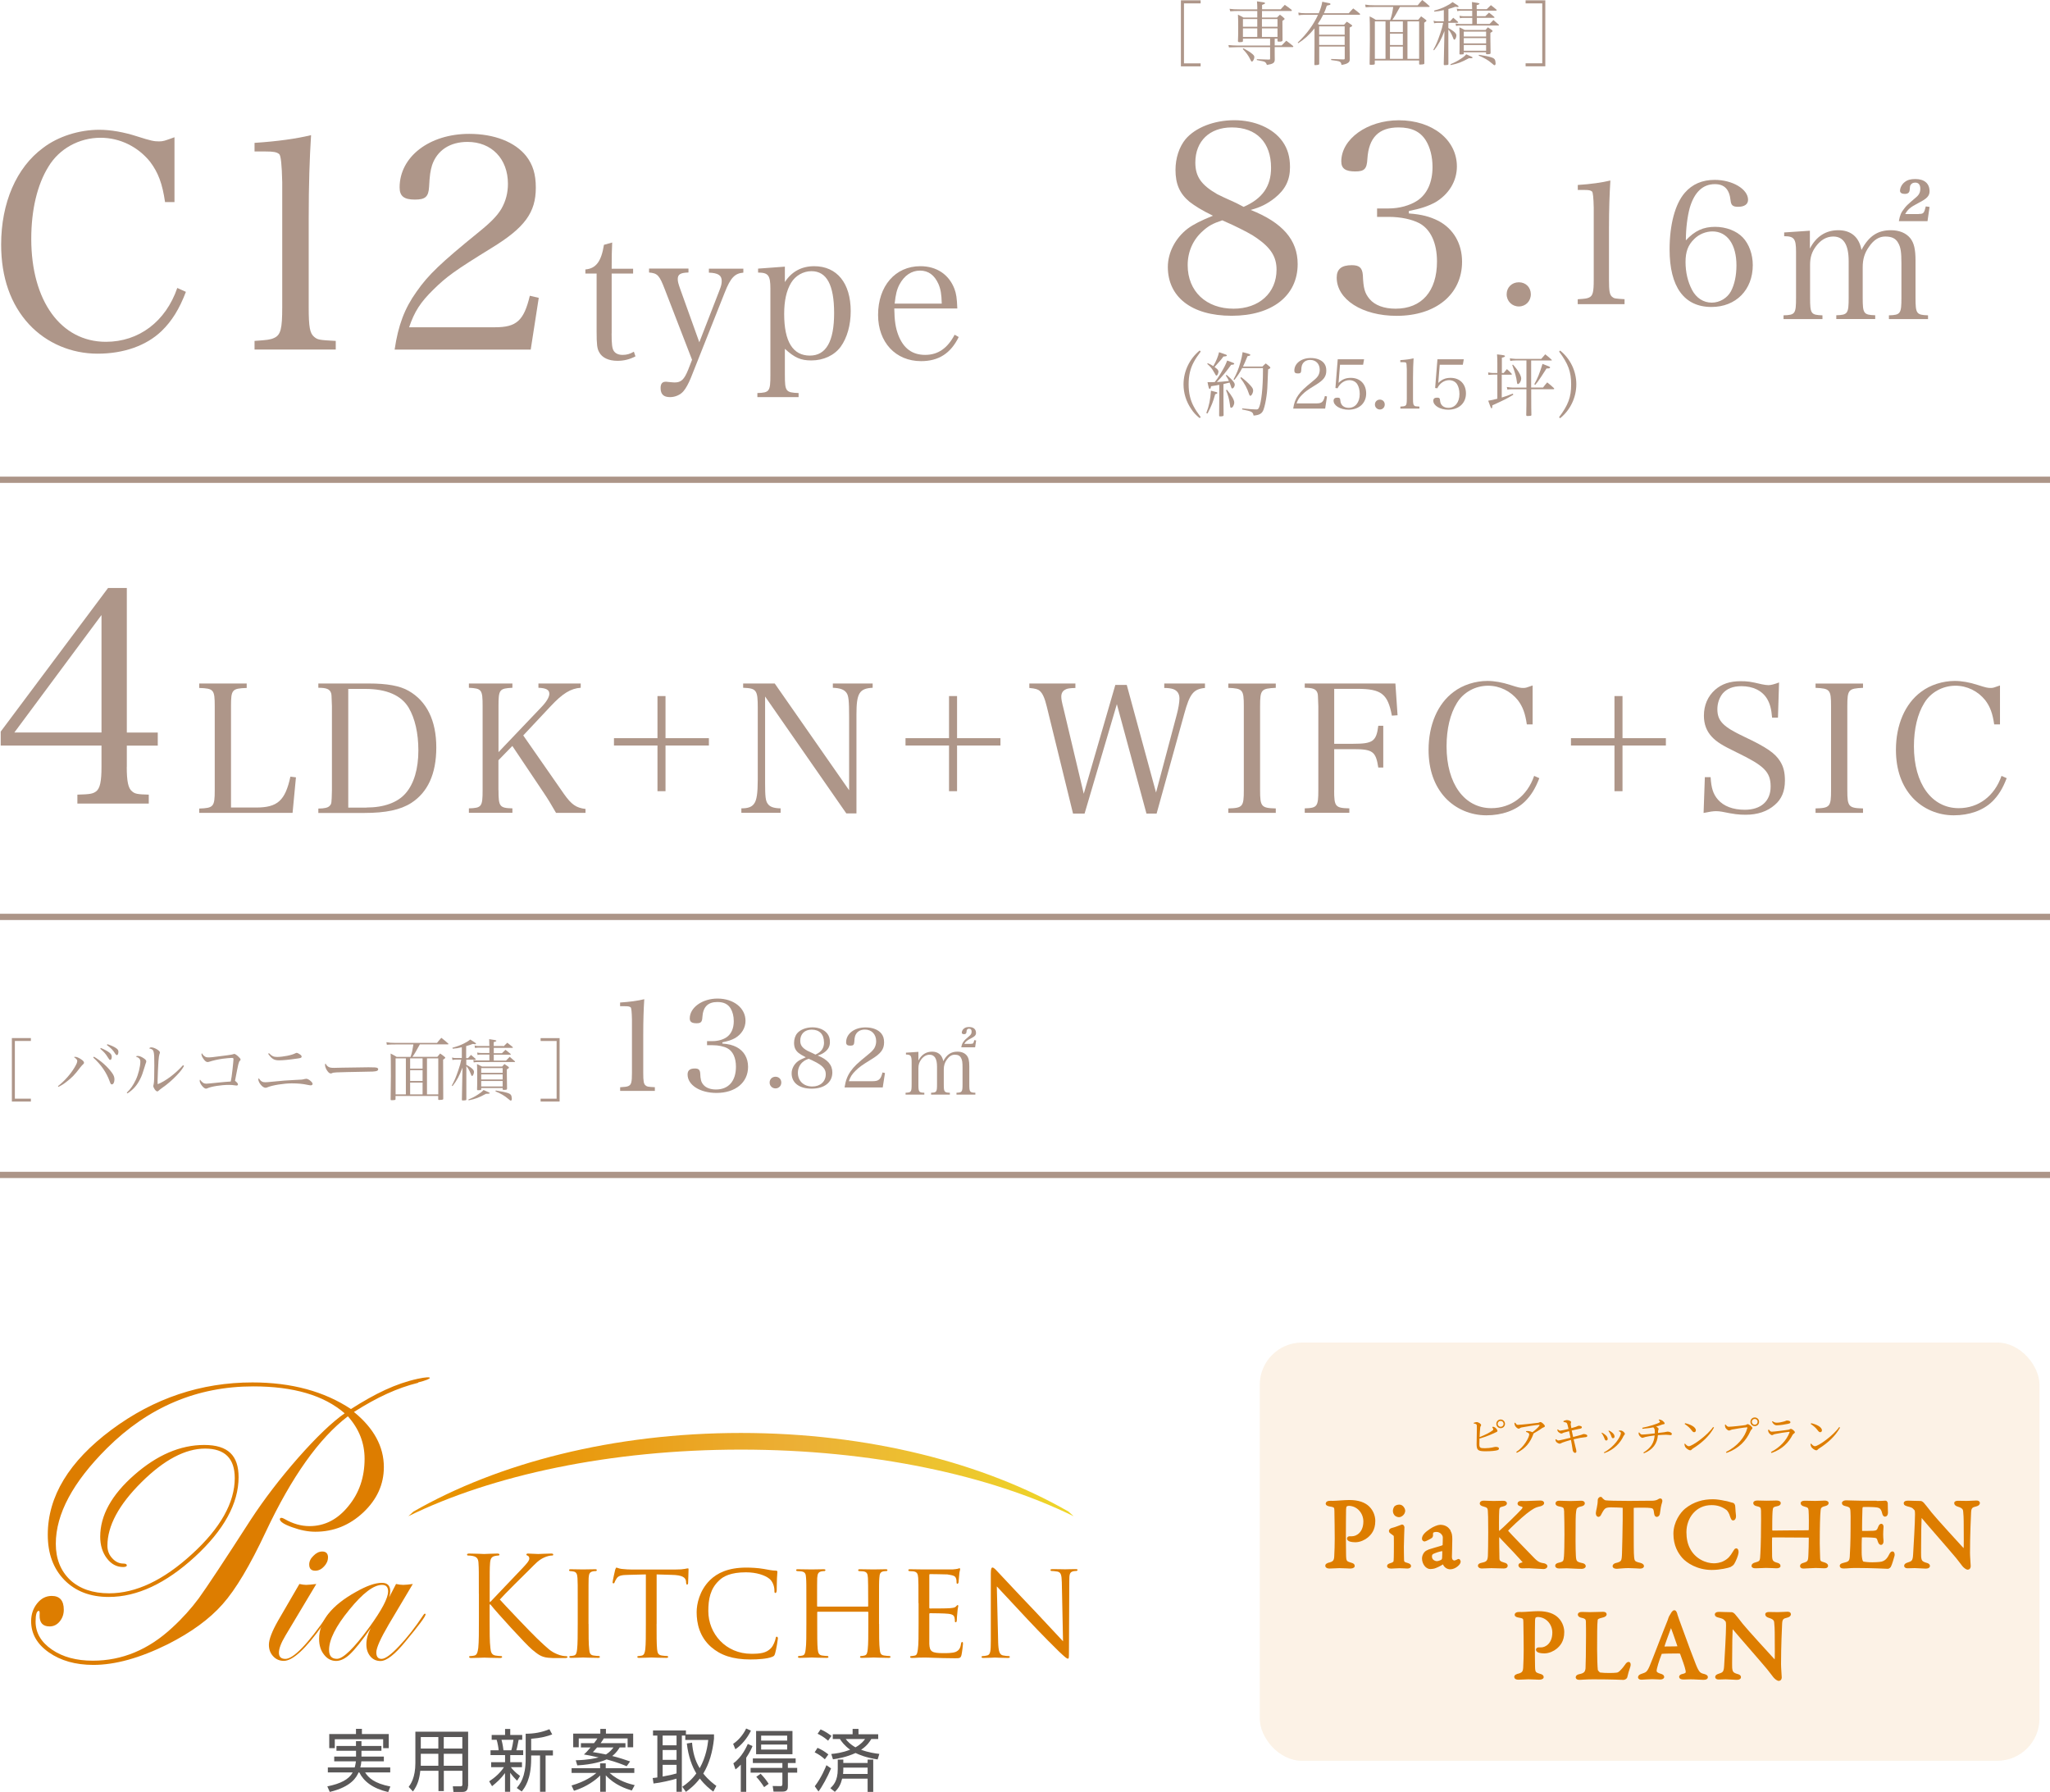 <?xml version="1.0" encoding="UTF-8"?>
<svg id="_レイヤー_2" data-name="レイヤー 2" xmlns="http://www.w3.org/2000/svg" xmlns:xlink="http://www.w3.org/1999/xlink" viewBox="0 0 321.34 280.86">
  <defs>
    <style>
      .cls-1, .cls-2, .cls-3, .cls-4, .cls-5 {
        stroke-width: 0px;
      }

      .cls-1, .cls-6 {
        fill: #dd7d00;
      }

      .cls-7 {
        clip-path: url(#clippath);
      }

      .cls-2, .cls-8 {
        fill: none;
      }

      .cls-9 {
        opacity: .1;
      }

      .cls-3 {
        fill: url(#linear-gradient);
      }

      .cls-8 {
        stroke: #ac9588;
        stroke-miterlimit: 10;
        stroke-width: .98px;
      }

      .cls-4 {
        fill: #ae9689;
      }

      .cls-6 {
        stroke: #dd7d00;
        stroke-linecap: round;
        stroke-linejoin: round;
        stroke-width: .44px;
      }

      .cls-5 {
        fill: #5a5858;
      }
    </style>
    <clipPath id="clippath">
      <path class="cls-2" d="M64.8,236.91c-.27.25-.52.47-.79.72,13.1-6.43,31.61-10.44,52.13-10.44s39.05,4.01,52.15,10.44c-.26-.25-.52-.49-.8-.73-13.24-7.6-31.34-12.32-51.35-12.32s-38.09,4.72-51.34,12.33"/>
    </clipPath>
    <linearGradient id="linear-gradient" x1="-3165.1" y1="-1399.92" x2="-3163.42" y2="-1399.92" gradientTransform="translate(197011.85 87340.83) scale(62.22)" gradientUnits="userSpaceOnUse">
      <stop offset="0" stop-color="#e89200"/>
      <stop offset=".45" stop-color="#ecb036"/>
      <stop offset="1" stop-color="#efe323"/>
    </linearGradient>
  </defs>
  <g id="design">
    <g class="cls-9">
      <rect class="cls-1" x="197.47" y="210.41" width="122.22" height="65.55" rx="6.62" ry="6.62"/>
    </g>
    <g>
      <path class="cls-6" d="M211.4,235.79c-.17,0-.33.06-.46.14-.06.05-.14.24-.16.61-.02.33-.02,2.27-.03,4.08,0,1.43.03,2.73.03,3.12.02,1.02.14,1.14.94,1.38.3.08.42.16.42.3s-.28.19-.52.19c-.39,0-.96-.06-1.65-.06-.46,0-1.1.06-1.58.06-.27,0-.44-.08-.44-.22,0-.11.16-.2.31-.25.88-.19,1.05-.5,1.1-1.15.05-.77.08-2.06.08-2.84,0-.52-.03-3.84-.05-4.35-.02-.56,0-.78-.88-.91-.31-.05-.49-.14-.49-.23,0-.13.16-.2.36-.22.11-.02.38,0,.52,0,.63,0,1.83-.13,2.62-.13,1.43,0,2.35.38,2.93.93.75.72.91,1.62.91,2.13,0,1.4-.64,2.04-1.1,2.43-.41.35-1.13.69-1.8.69-.17,0-.58-.02-.83-.11-.19-.08-.27-.16-.27-.25,0-.06.06-.14.19-.14h.39c.83,0,1.99-.74,1.99-2.54,0-1.43-1.08-2.67-2.56-2.67Z"/>
      <path class="cls-6" d="M218.05,245.61c-.25,0-.41-.06-.41-.17,0-.09.11-.17.38-.25.36-.09.6-.28.63-.44.05-.22.06-1.16.06-1.62s.02-2.26-.02-2.45c-.02-.11-.19-.24-.64-.56-.09-.06-.12-.11-.12-.17,0-.11.14-.24.31-.27.58-.13,1.32-.47,1.55-.53.06,0,.14.16.14.17,0,.17-.09,2.21-.09,3.11s.02,1.54.03,2.09c.02.5.36.53.75.66.25.08.35.16.35.27,0,.09-.19.16-.36.16-.11,0-.89-.05-1.22-.05-.52,0-1.07.06-1.33.06ZM220.04,236.79c0,.42-.44.77-.75.77-.11,0-.36-.06-.5-.19-.12-.14-.23-.31-.23-.58,0-.14.06-.39.19-.56.16-.14.39-.2.61-.2.42,0,.69.49.69.77Z"/>
      <path class="cls-6" d="M227.12,239.95c.24.33.31.64.31,1.3,0,.61-.06,2.59-.06,2.76,0,.72.5.78.63.78.06,0,.42-.11.6-.24.05-.03.06,0,.09.05.05.05.05.14.05.16,0,.3-.71.97-1.41.97-.36,0-.82-.2-1-.79,0-.02-.06-.08-.09-.06-.58.41-1.25.67-1.41.72-.17.06-.55.09-.63.09-.55,0-1.08-.67-1.08-1.46,0-.28.13-.58.3-.8.16-.2.39-.28.63-.39.24-.09,1.49-.44,1.84-.55.36-.11.46-.19.46-.28.02-.14.03-1.1.03-1.29,0-.39-.46-1.05-1.22-1.05-.33,0-.53.09-.64.17-.09.05-.14.33-.11.64,0,.05-.06.14-.09.17-.16.13-.94.52-1.02.52-.09,0-.19-.12-.19-.2,0-.46.44-.89,1.18-1.38.46-.33,1.16-.6,1.46-.6.78,0,1.18.39,1.41.74ZM226.08,244.62c.09-.06.19-.36.19-.39.03-.38.03-.91.03-1.22,0-.05-.06-.13-.13-.13-.44,0-1.19.27-1.62.47-.16.11-.31.22-.31.6,0,.69.66.94.99.94.24,0,.55-.11.85-.27Z"/>
      <path class="cls-6" d="M232.58,235.41c.38,0,1.04.05,1.54.05.47,0,1.08-.03,1.46-.03.27,0,.42.05.42.19,0,.12-.21.2-.46.27-.53.11-.72.25-.75.86-.05.6-.05,3.15-.02,3.37.02.06.05.11.11.11s.22-.11.24-.11c.5-.38,3.01-2.84,3.5-3.39.41-.46.35-.71-.17-.85-.19-.06-.36-.11-.36-.23,0-.14.17-.2.41-.2.3,0,.31.02.6.02.38,0,1.88-.08,2.32-.08.28,0,.41.06.41.19,0,.09-.19.22-.42.28-.89.19-1.27.44-2.27,1.21-.74.58-2.78,2.46-2.96,2.76-.03.09-.05.11,0,.16.35.44,3.03,3.18,4.2,4.39.72.72,1.08.75,1.65.85.17.05.31.16.31.22,0,.16-.22.24-.39.24-.42,0-1.87-.13-2.29-.13-.56,0-.74.02-1.1.02-.22,0-.33-.17-.33-.28,0-.08.06-.14.67-.27.06-.02.11-.11.08-.16-.47-.6-2.59-2.84-3.4-3.67-.42-.46-.58-.66-.71-.66-.08,0-.06.2-.08.33-.03.3.02,2.84.03,3.42.02.41.24.64.94.83.28.06.36.17.36.28,0,.13-.16.2-.41.2-.34,0-1.44-.05-1.93-.05s-1.02.05-1.52.05c-.17,0-.38-.09-.38-.2,0-.14.13-.19.46-.27.77-.16,1.07-.38,1.11-1.3.02-.53.05-2.01.05-3.7,0-2.51-.03-2.79-.06-3.36-.03-.55-.24-.72-.86-.88-.36-.09-.41-.19-.41-.27,0-.14.19-.21.42-.21Z"/>
      <path class="cls-6" d="M245.41,237c-.05-.72-.05-.96-.93-1.11-.35-.06-.44-.17-.44-.28,0-.13.17-.19.39-.19.41,0,1.19.05,1.71.05.77,0,1.13-.05,1.68-.05.25,0,.39.06.39.19s-.16.22-.41.27c-.91.19-.89.58-.96,1-.08.52-.09,1.54-.09,4.61,0,.86.02,1.83.05,2.34.05.85.12,1.15,1.14,1.35.28.05.41.16.41.27,0,.13-.24.21-.42.21-.8,0-1.91-.09-2.34-.09-.47,0-.61.03-1.19.03-.3,0-.41-.11-.41-.22s.16-.2.47-.27c.78-.17.85-.41.91-1.15.05-.55.08-2.18.08-3.51,0-.97-.02-2.92-.05-3.43Z"/>
      <path class="cls-6" d="M258.97,235.43c.57-.03.85-.13,1.07-.28.11-.06.16-.09.22-.09.08,0,.14.14.06.36-.16.49-.25.99-.35,1.8-.02.14-.14.3-.27.3-.11,0-.17-.11-.22-.5-.09-.82-.3-.89-1.27-.94-.27-.02-2.01-.02-2.2.03-.08.02-.14.17-.14.2v3.84c0,1.82,0,3.31.06,3.89.08.71.16.89,1.13,1.11.2.05.42.17.42.28,0,.17-.28.19-.44.19-.13,0-1.1-.08-1.79-.08-.79,0-1.58.11-1.79.11-.31,0-.47-.09-.47-.19,0-.11.16-.24.3-.27,1.1-.25,1.13-.52,1.18-1.69.03-.93.11-4.13.11-5.33v-1.87c0-.12-.08-.2-.13-.2-.31-.05-1.69-.08-1.94-.08-.6,0-.92.09-1.16.36-.06.05-.25.3-.52.82-.14.33-.23.31-.3.31-.09,0-.16-.2-.16-.36,0-.3.3-1.16.3-2.09,0-.09.14-.25.23-.25.08,0,.08.11.25.25.05.05.3.28.53.3.41.05,1.66.09,3.67.09.82,0,2.95-.02,3.59-.03Z"/>
      <path class="cls-6" d="M270.36,235.43c.41.06.96.27,1.19.3.08,0,.24.11.24.47,0,.33.08,1.02.11,1.36.02.33-.11.52-.23.52-.08,0-.17-.17-.25-.41-.14-.55-.44-1.02-.64-1.18-.86-.64-1.66-.82-2.51-.82-2.53,0-4.14,2.09-4.14,4.46,0,1.05.2,1.9.55,2.59.88,1.8,2.7,2.51,3.97,2.51.3,0,1.07-.05,1.71-.42.69-.36,1.08-.86,1.46-1.52.2-.33.27-.41.33-.41.16,0,.17.35.14.52-.05.39-.41,1.22-.63,1.58-.06.14-.33.33-.49.41-.25.11-1.52.44-2.86.44-2.21,0-3.83-1.1-4.46-1.83-.6-.69-1.32-1.82-1.32-3.61s1.07-3.21,1.73-3.76c1.35-1.1,2.81-1.44,4.25-1.44.55,0,1.25.11,1.85.25Z"/>
      <path class="cls-6" d="M277.75,240.1c.93,0,3.06-.05,5.83-.05.09,0,.14-.09.17-.41.02-.2.02-2.24-.03-2.86-.05-.58-.16-.71-.86-.89-.22-.06-.39-.16-.39-.3,0-.11.16-.17.49-.17.21,0,1.21.03,1.6.03.53,0,1.25-.05,1.43-.05.25,0,.44.05.44.17,0,.09-.12.2-.46.28-.66.16-.78.44-.81.89-.08.8-.13,2.49-.13,5.16,0,.69.06,2.09.06,2.32.03.61.19.67.89.88.22.08.36.19.36.3,0,.13-.14.17-.44.17-.25,0-.82-.05-1.3-.05-.35,0-1.52.09-1.84.09-.24,0-.39-.03-.39-.17s.17-.24.35-.28c.85-.25.93-.42.97-1.54.03-.66.06-1.74.06-2.53,0-.28-.06-.33-.19-.33-2.43,0-5.52-.05-5.83-.02-.05,0-.17.14-.17.27-.03.41,0,2.42,0,2.87.02.74.19,1.02.85,1.22.35.09.46.16.47.31.02.13-.25.16-.46.16-.11,0-1.07-.06-1.63-.06-.36,0-1.02.06-1.55.06-.35,0-.47-.06-.47-.16,0-.16.19-.25.36-.3.8-.21.92-.36.99-.97.05-.64.14-2.42.14-4.97,0-.28.03-1.73,0-2.42-.03-.53-.12-.75-.78-.89-.33-.06-.44-.17-.44-.3,0-.11.2-.17.46-.17.44,0,1.02.03,1.43.03.66,0,1.13-.03,1.49-.03.33,0,.5.08.5.17,0,.16-.12.23-.46.3-.74.14-.78.38-.83,1.04-.05.52-.06,2.59-.05,2.85.02.3.06.31.17.31Z"/>
      <path class="cls-6" d="M294.11,235.46c.52,0,1.21-.02,1.44-.05.05-.02.12.09.14.17,0,.72.03,1.18.03,1.49,0,.22-.09.41-.23.41s-.22-.22-.25-.38c-.2-.83-.55-.99-1.05-1.07-.41-.06-1.54-.09-2.23-.06-.03,0-.21.08-.24.44-.03.39-.08,3.34-.05,3.58.02.06.03.16.11.16h1.02c1.47,0,1.54-.06,1.82-.79.09-.23.19-.33.28-.33.11,0,.14.22.12.34-.03.44-.05.75-.05,1.13,0,.42.03.64.05.96.02.28-.06.45-.17.45s-.22-.17-.27-.34c-.22-.72-.28-.77-1.24-.82-.5-.03-1.13-.03-1.55-.03-.06,0-.14.11-.14.14-.06.33-.05,1.79-.05,2.46,0,.46.06,1.05.16,1.3.06.19.19.31.3.34.27.05.8.11,1.43.11.19,0,1.14-.02,1.49-.11.5-.13.93-.42,1.3-1.16.17-.34.27-.44.36-.44.11,0,.16.25.12.42-.02.12-.45,1.54-.56,1.68-.05.06-.19.19-.27.19-.17,0-2.54-.13-5.1-.13-.83,0-1.18.08-1.77.08-.3,0-.47-.03-.47-.2,0-.11.19-.19.44-.25.78-.19,1.08-.3,1.14-1.15.05-.66.13-2.51.13-4.46s.02-2.2-.02-2.65c-.03-.69-.19-.88-.88-1.04-.33-.08-.46-.14-.46-.27,0-.14.22-.22.44-.22.74,0,1.35.06,2.4.06h2.31Z"/>
      <path class="cls-6" d="M299.15,235.41c.35,0,1.11.05,1.91.05.09,0,.24.11.33.2.23.28.63.75,1.24,1.55.71.89,4.16,4.66,5.21,5.8.09.09.16-.06.16-.11.08-.5.03-2.2.03-4.45,0-.53-.03-1.08-.08-1.57-.02-.33-.13-.71-.99-.96-.31-.09-.42-.22-.42-.35,0-.11.22-.14.41-.14.41,0,.85.02,1.35.02.56,0,1.07-.06,1.47-.06.27,0,.36.05.36.17,0,.09-.09.24-.38.31-.67.16-.96.3-1,1.15-.03.56-.17,3.66-.17,6.35,0,.66.11,1.84.11,2.09,0,.16-.08.33-.22.33-.22,0-.56-.31-.71-.5-.27-.33-.55-.74-.97-1.25-1.47-1.76-4.19-4.82-5.6-6.51-.06-.08-.17-.05-.17.03-.02.42-.06.86-.08,2.09,0,1.41-.05,3.83-.02,4.31.06.72.23.96.99,1.18.33.08.39.19.39.28,0,.16-.2.2-.5.2-.45,0-1.11-.08-1.68-.08-.34,0-.75.03-1.02.03-.22,0-.41-.02-.41-.17,0-.12.16-.22.31-.27.74-.25,1.04-.31,1.1-1.47.08-1.27.3-5.04.3-6.34,0-.56-.08-.71-.11-.75-.44-.52-.61-.53-1.32-.72-.17-.05-.35-.12-.35-.25s.16-.19.52-.19Z"/>
      <path class="cls-6" d="M241.02,253.21c-.17,0-.33.06-.46.14-.06.05-.14.24-.16.61-.02.33-.02,2.27-.03,4.08,0,1.43.03,2.73.03,3.12.02,1.02.14,1.14.94,1.38.3.08.42.16.42.3s-.28.19-.52.19c-.39,0-.96-.06-1.65-.06-.46,0-1.1.06-1.58.06-.27,0-.44-.08-.44-.22,0-.11.16-.2.31-.25.88-.19,1.05-.5,1.1-1.15.05-.77.08-2.06.08-2.84,0-.52-.03-3.84-.05-4.35-.02-.56,0-.78-.88-.91-.31-.05-.49-.14-.49-.23,0-.13.16-.2.36-.22.11-.02.38,0,.52,0,.63,0,1.83-.13,2.62-.13,1.43,0,2.35.38,2.93.93.75.72.91,1.62.91,2.13,0,1.4-.64,2.04-1.1,2.43-.41.35-1.13.69-1.8.69-.17,0-.58-.02-.83-.11-.19-.08-.27-.16-.27-.25,0-.06.06-.14.19-.14h.39c.83,0,1.99-.74,1.99-2.54,0-1.43-1.08-2.67-2.56-2.67Z"/>
      <path class="cls-6" d="M248.03,252.85c.42,0,.71.03,1.16.03.61,0,1.68-.05,2.05-.05.28,0,.39.06.39.17s-.13.2-.36.27c-.91.2-1.02.38-1.05.61-.09.71-.09,2.29-.09,4.61,0,1.22.05,2.73.11,3.25.03.22.41.58.53.6.41.06.99.08,1.51.08.44,0,.88-.02,1.11-.05.13-.02.31-.02.63-.3.22-.22.47-.46.89-1.05.17-.28.31-.34.39-.34s.12.17.06.42c-.25.77-.36,1.1-.49,1.69-.02.17-.31.27-.38.27-.19,0-1.62-.09-4.8-.09-1.07,0-1.8.08-2.02.08-.3,0-.46-.03-.46-.17,0-.11.12-.23.38-.28.86-.17,1.08-.47,1.16-1.08.03-.39.08-2.89.08-5.16,0-.63,0-1.71-.02-2.23-.02-.35-.09-.64-.83-.79-.31-.06-.44-.19-.44-.3s.12-.19.47-.19Z"/>
      <path class="cls-6" d="M262.7,253.01c.12.42.39,1.13.69,1.95.82,2.29,1.99,5.4,2.26,6.04.52,1.29.77,1.41,1.47,1.58.25.08.38.16.38.27s-.11.2-.5.2c-.52,0-1.29-.08-1.98-.08-.5,0-.72.03-1.11.03s-.49-.11-.49-.19.09-.2.38-.25c.75-.16.69-.47.63-.8-.12-.64-.52-1.68-.88-2.68-.02-.06-.08-.16-.53-.16-.86,0-2.24.02-2.57.06-.06,0-.14.08-.17.13-.41,1.02-.82,2.35-.82,2.74,0,.19.06.46.77.67.27.08.42.17.42.28,0,.16-.24.2-.44.2-.27,0-.66-.05-1.24-.05s-1.4.08-1.63.08c-.28,0-.36-.06-.36-.16s.11-.24.35-.31c.79-.27.99-.31,1.44-1.33.36-.8,2.15-5.54,2.81-7.14.09-.22.11-.31.14-.41.02-.05.05-.14.11-.27.09-.16.27-.46.38-.63.11-.12.17-.2.25-.2.06,0,.13.06.25.41ZM263.2,258.09c-.27-.8-1.08-3.15-1.22-3.37-.05-.09-.08-.11-.12,0-.28.75-1.1,2.95-1.22,3.44-.02.06.02.11.08.11.63-.02,1.93,0,2.45-.05.02,0,.06-.08.05-.12Z"/>
      <path class="cls-6" d="M269.53,252.84c.34,0,1.11.05,1.91.05.09,0,.24.11.33.2.24.28.63.75,1.24,1.55.71.89,4.16,4.66,5.21,5.8.09.09.16-.06.16-.11.08-.5.03-2.2.03-4.45,0-.53-.03-1.08-.08-1.57-.02-.33-.12-.71-.99-.96-.31-.09-.42-.22-.42-.35,0-.11.22-.14.41-.14.41,0,.85.02,1.35.02.56,0,1.07-.06,1.47-.06.27,0,.36.05.36.17,0,.09-.09.24-.38.31-.67.16-.96.3-1,1.15-.03.56-.17,3.66-.17,6.35,0,.66.11,1.84.11,2.09,0,.16-.08.33-.22.33-.22,0-.56-.31-.71-.5-.27-.33-.55-.74-.97-1.25-1.47-1.76-4.19-4.82-5.6-6.51-.06-.08-.17-.05-.17.03-.02.42-.06.86-.08,2.09,0,1.41-.05,3.83-.02,4.31.06.72.24.96.99,1.18.33.08.39.19.39.28,0,.16-.2.2-.5.2-.46,0-1.11-.08-1.68-.08-.35,0-.75.03-1.02.03-.22,0-.41-.02-.41-.17,0-.12.16-.22.31-.27.74-.25,1.04-.31,1.1-1.47.08-1.27.3-5.04.3-6.34,0-.56-.08-.71-.11-.75-.44-.52-.61-.53-1.32-.72-.17-.05-.34-.12-.34-.25s.16-.19.52-.19Z"/>
    </g>
    <g>
      <path class="cls-1" d="M233.98,223.59c.15.03.26.06.37.14.2.14.38.39.38.53s-.17.17-.41.29c-.49.23-1.36.62-2.41.91-.01.37-.02.69-.02.86,0,.59.13.65.87.65.98,0,1.45-.21,1.65-.21.34,0,.55.08.55.25,0,.16-.09.23-.23.27-.28.09-.94.17-1.89.17-1.2,0-1.37-.21-1.38-1.12,0-.67.07-2.7.03-2.97-.03-.17-.18-.22-.49-.27v-.1c.15-.04.33-.12.49-.11.29.01.68.29.68.46,0,.13-.12.17-.14.37-.04.27-.07.91-.1,1.51.83-.31,1.64-.72,2.04-1.04.1-.09.13-.14.08-.25-.03-.09-.09-.17-.14-.23l.08-.08ZM235.91,223.15c0,.38-.3.68-.68.68s-.68-.3-.68-.68.3-.68.68-.68.68.31.68.68ZM235.69,223.15c0-.25-.2-.46-.46-.46s-.47.21-.47.46.21.46.47.46.46-.2.46-.46Z"/>
      <path class="cls-1" d="M237.51,222.98c.14.19.22.33.41.33.46,0,2.81-.26,3.19-.32.17-.03.23-.12.36-.12.19,0,.69.44.69.64,0,.17-.28.2-.42.3-.27.2-.82.56-1.37.86,0,.03,0,.07-.02.11-.49,1.29-1.2,2.23-2.58,2.91l-.1-.13c1.25-.79,2.04-2.32,2.04-2.75,0-.2-.23-.3-.51-.4l.03-.12c.17-.01.29-.02.41,0,.23.03.43.1.56.18.46-.33.91-.75,1.09-1.01.08-.12.04-.15-.08-.15-.3,0-2.03.27-2.72.41-.25.06-.27.19-.44.19-.18,0-.49-.28-.58-.49-.06-.12-.07-.27-.08-.42l.13-.03Z"/>
      <path class="cls-1" d="M245.08,222.71c.17-.08.41-.15.52-.15.27,0,.67.16.67.3.01.13-.08.19-.06.38.02.18.05.34.1.58.25-.06.48-.13.68-.19.27-.09.39-.18.44-.18.2-.01.53.06.53.23,0,.12-.08.19-.27.23-.35.07-.93.19-1.32.28.08.35.15.7.22,1.02.5-.12,1.12-.29,1.35-.36.17-.06.21-.1.27-.1.3-.01.6.11.6.27,0,.09-.04.19-.23.21-.61.06-1.03.13-1.91.34.13.56.23,1.01.3,1.25.08.31.13.46.13.66,0,.11-.06.22-.22.22-.17,0-.32-.22-.36-.42-.03-.11-.06-.49-.13-.84-.04-.22-.09-.49-.14-.77-.44.12-1,.29-1.32.41-.23.08-.3.18-.45.18-.17,0-.46-.18-.56-.31-.05-.08-.08-.18-.11-.33l.1-.06c.16.14.26.2.37.2.18,0,1.24-.27,1.9-.43-.08-.4-.17-.78-.22-1.03-.32.08-.63.16-.85.23-.18.07-.23.14-.37.14-.14,0-.42-.18-.53-.32-.06-.09-.08-.16-.1-.29l.09-.04c.11.09.2.2.35.2s.8-.15,1.32-.27c-.09-.38-.17-.76-.25-.89-.07-.14-.27-.14-.54-.21v-.12Z"/>
      <path class="cls-1" d="M251.02,224.6l.08-.07c.18.08.35.2.46.29.29.21.45.46.45.69,0,.15-.08.25-.23.25-.23,0-.23-.27-.4-.61-.1-.23-.22-.41-.34-.56ZM251.48,227.74l-.07-.11c1.64-.84,2.67-2.51,2.67-3.04,0-.11-.1-.19-.33-.29l.03-.09c.09,0,.21-.03.32-.01.26.03.6.34.6.52,0,.11-.12.18-.2.32-.48,1.05-1.46,2.16-3.01,2.7ZM252.13,224.26l.07-.06c.19.09.34.17.49.3.23.18.39.39.39.65,0,.17-.12.25-.25.25-.22,0-.21-.27-.37-.59-.08-.17-.21-.4-.33-.54Z"/>
      <path class="cls-1" d="M260.08,222.46c.29.06.46.15.58.25.12.09.28.27.28.39,0,.12-.23.11-.38.16-.34.13-.63.23-.96.32.21.11.39.27.39.35,0,.14-.09.19-.09.48v.17c.37-.04.74-.08.93-.11.4-.06.46-.1.57-.1.29,0,.66.15.66.35,0,.13-.06.2-.2.2-.11,0-.38-.06-.71-.06-.29,0-.84.03-1.27.06-.11,1.33-.78,2.27-2.19,2.85l-.09-.11c1.18-.73,1.66-1.5,1.77-2.69-.5.06-1.22.17-1.46.24-.18.04-.32.13-.48.13s-.44-.29-.52-.46c-.03-.08-.06-.2-.06-.35l.1-.03c.15.2.27.33.44.33.42,0,1.48-.12,2-.18v-.28c0-.32-.04-.51-.23-.67-.35.07-.87.16-1.7.23l-.03-.16c1.07-.21,2.41-.63,2.7-.84.11-.08.11-.17-.13-.37l.08-.08Z"/>
      <path class="cls-1" d="M268.53,223.65l.14.09c-.75,1.36-1.92,2.41-3.33,3.3-.15.09-.22.26-.37.26-.28,0-.68-.32-.81-.53-.06-.12-.12-.33-.13-.46l.09-.06c.18.2.39.41.6.41.54,0,2.91-1.69,3.81-3.01ZM264.15,223.05c.77.17,1.68.58,1.68,1.12,0,.17-.11.29-.27.29-.13,0-.23-.08-.39-.29-.3-.38-.52-.61-1.1-1l.08-.13Z"/>
      <path class="cls-1" d="M270.99,223.61c.4,0,2.3-.2,2.61-.27.19-.04.22-.14.35-.14.22,0,.74.42.74.62,0,.16-.2.22-.29.43-.69,1.57-1.83,2.76-3.76,3.46l-.09-.14c1.79-.91,2.98-2.32,3.35-3.78.03-.08-.01-.09-.07-.09-.32,0-2,.27-2.36.35-.17.04-.31.15-.44.15-.22,0-.53-.33-.59-.51-.03-.11-.04-.21-.06-.39l.11-.04c.12.17.27.35.49.35ZM274.38,222.83c0-.37.3-.68.68-.68s.68.3.68.68-.3.68-.68.68-.68-.3-.68-.68ZM274.6,222.83c0,.25.2.46.46.46s.45-.2.45-.46-.2-.45-.45-.45-.46.2-.46.45Z"/>
      <path class="cls-1" d="M277.16,224.11l.11-.06c.15.2.26.33.46.33.37,0,2.15-.23,2.6-.3.2-.03.26-.14.38-.14.21,0,.64.35.64.54,0,.14-.26.22-.36.4-.62,1.2-1.6,2.24-3.3,2.84l-.09-.15c1.45-.75,2.46-1.88,2.91-3.06.03-.08,0-.11-.08-.11-.46.04-1.82.26-2.24.36-.19.04-.29.16-.43.16-.18,0-.47-.3-.54-.46-.04-.11-.07-.23-.08-.37ZM280.38,223.13c-.48.1-1.3.25-1.87.25-.34,0-.53-.19-.75-.56l.09-.08c.25.17.43.23.63.23.42,0,.75-.08,1.05-.16.36-.08.44-.18.57-.18.32,0,.55.09.55.28,0,.1-.08.17-.28.21Z"/>
      <path class="cls-1" d="M288.29,223.65l.14.09c-.75,1.36-1.93,2.41-3.33,3.3-.15.09-.22.26-.37.26-.28,0-.68-.32-.81-.53-.06-.12-.12-.33-.13-.46l.1-.06c.18.2.39.41.6.41.54,0,2.91-1.69,3.81-3.01ZM283.91,223.05c.77.17,1.68.58,1.68,1.12,0,.17-.11.29-.27.29-.13,0-.23-.08-.39-.29-.3-.38-.52-.61-1.1-1l.08-.13Z"/>
    </g>
    <g>
      <g class="cls-7">
        <rect class="cls-3" x="64.01" y="224.58" width="104.28" height="13.05"/>
      </g>
      <path class="cls-1" d="M65.57,216.71c-3.34.83-6.42,2.26-10.09,4.58,3.12,2.54,4.69,5.42,4.69,8.64,0,2.71-1.08,5.08-3.22,7.1-2.15,2.02-4.66,3.03-7.52,3.03-1.13,0-2.33-.23-3.62-.7-1.31-.46-1.95-.89-1.95-1.3.05-.13.13-.18.25-.18.11,0,.27.05.49.18,1.3.75,2.6,1.12,3.91,1.12,2.37,0,4.4-1.03,6.09-3.12,1.71-2.06,2.55-4.55,2.55-7.43,0-2.49-.87-4.7-2.62-6.66-4.52,3.44-8.81,9.48-12.88,18.13-2.46,5.24-4.7,9.01-6.76,11.32-2.04,2.31-4.89,4.4-8.59,6.27-4.35,2.16-8.25,3.24-11.66,3.24-2.8,0-5.12-.66-6.98-1.96-1.86-1.3-2.78-2.92-2.78-4.89,0-1.07.31-2,.95-2.8.64-.79,1.4-1.16,2.28-1.16,1.25,0,1.89.72,1.89,2.16,0,.72-.22,1.33-.64,1.84-.42.51-.95.78-1.58.78-1.08,0-1.6-.59-1.57-1.73.03-.47,0-.71-.12-.71-.33,0-.51.55-.51,1.68,0,1.76.86,3.23,2.56,4.39,1.7,1.17,3.84,1.74,6.42,1.74,4.57,0,8.71-1.72,12.41-5.15,1.64-1.5,3.01-3.04,4.17-4.6,1.24-1.71,3.97-5.82,8.17-12.35,2.11-3.22,4.59-6.46,7.43-9.7,2.86-3.24,5.29-5.57,7.29-6.97-3.25-2.82-8.03-4.22-14.33-4.22-8.79,0-16.44,3.23-22.94,9.7-5.32,5.3-8.01,10.29-8.01,14.97,0,2.38.77,4.26,2.25,5.67,1.52,1.39,3.54,2.09,6.11,2.09,4.19,0,8.52-2.05,12.98-6.14,4.47-4.07,6.71-8.08,6.71-11.92,0-3.07-1.55-4.62-4.65-4.62s-6.44,1.76-9.99,5.29c-3.55,3.53-5.32,6.83-5.32,9.93,0,.75.24,1.42.75,1.96.49.55,1.08.84,1.76.84.35,0,.53.1.53.28,0,.17-.21.26-.59.26-1.01,0-1.86-.46-2.55-1.38-.69-.91-1.03-2.05-1.03-3.38,0-3.31,1.77-6.54,5.34-9.67,3.57-3.13,7.22-4.7,10.97-4.7s5.38,1.68,5.38,5.05c0,4.11-2.29,8.28-6.85,12.48-4.56,4.18-9.06,6.29-13.5,6.29-2.9,0-5.2-.88-6.95-2.65-1.74-1.78-2.61-4.14-2.61-7.1,0-6.01,3.33-11.49,9.98-16.45,6.66-4.95,14.04-7.42,22.1-7.42,6.12,0,11.26,1.4,15.44,4.17,3.8-2.42,6.99-3.98,10.47-4.74,2.49-.54,2.56-.04.06.57"/>
      <path class="cls-1" d="M51.72,253.04s-.09.16-.21.34l-.92,1.28c-2.66,3.76-4.7,5.64-6.11,5.64-.65,0-1.22-.24-1.66-.72-.45-.48-.67-1.08-.67-1.8,0-.84.48-2.1,1.45-3.8l3.33-5.73c.44.09.79.14,1.04.14.38,0,.92-.06,1.61-.14l-4.82,8.06c-.7,1.16-1.04,2.07-1.04,2.71s.33.97,1.01.97c1.26,0,3.48-2.28,6.64-6.86.07-.14.16-.21.22-.21.09,0,.13.04.13.12M51.41,244.1c0,.49-.2.97-.62,1.41-.41.44-.87.66-1.37.66-.64,0-.95-.33-.95-.98,0-.46.21-.93.66-1.36.43-.44.9-.67,1.38-.67.61,0,.91.32.91.95"/>
      <path class="cls-1" d="M66.7,253.04c0,.3-1.04,1.7-3.12,4.2-1.67,2.05-2.98,3.08-3.94,3.08-.66,0-1.2-.25-1.6-.74-.41-.5-.61-1.13-.61-1.87,0-.79.22-1.63.68-2.54-1.41,2.02-2.5,3.38-3.25,4.08-.75.71-1.49,1.06-2.18,1.06-.75,0-1.38-.33-1.89-.99-.52-.65-.77-1.47-.77-2.47,0-2.76,1.92-5.22,5.76-7.35,1.68-.96,3.04-1.43,4.07-1.43.88,0,1.32.43,1.32,1.31,0,.23-.05.56-.17.96l1.08-2.09c.43.09.81.14,1.13.14.39,0,.88-.06,1.5-.14l-3.76,6.32c-1.31,2.23-1.96,3.7-1.96,4.4s.28,1.02.83,1.02,1.48-.66,2.73-1.99c1.25-1.32,2.53-2.94,3.81-4.88.09-.14.16-.21.23-.21.09,0,.13.04.13.12M60.84,249.45c0-.7-.3-1.06-.95-1.06-1.31,0-3.02,1.29-5.14,3.9-2.12,2.59-3.17,4.69-3.17,6.29,0,.93.4,1.4,1.23,1.4.97,0,2.67-1.65,5.08-4.95,1.96-2.71,2.94-4.56,2.94-5.58"/>
      <path class="cls-1" d="M75.06,249.77c0-3.39,0-4-.05-4.69-.02-.73-.2-1.07-.9-1.22-.17-.05-.54-.07-.73-.07-.1,0-.17-.05-.17-.13,0-.13.11-.18.34-.18.95,0,2.21.07,2.33.07.19,0,1.43-.07,2.07-.07.24,0,.34.05.34.18,0,.08-.09.13-.17.13-.15,0-.28.02-.53.07-.57.11-.74.47-.78,1.22-.05.7-.05,1.31-.05,4.69v1.29h.1c.36-.41,4.21-4.4,4.98-5.23.59-.63,1.13-1.19,1.13-1.56,0-.26-.1-.39-.27-.46-.11-.03-.19-.09-.19-.17,0-.11.11-.16.25-.16.42,0,1.09.07,1.6.07.11,0,1.51-.07,2.04-.07.23,0,.32.05.32.16s-.04.15-.21.15c-.31,0-.77.11-1.19.3-.88.39-1.35.93-2.29,1.87-.54.51-4.23,4.18-4.68,4.73.55.63,4.97,5.29,5.85,6.11,1.79,1.69,2.14,2.04,3.17,2.46.56.25,1.16.3,1.31.3.14,0,.28.03.28.13,0,.11-.11.17-.46.17h-1.1c-.59,0-1,0-1.47-.05-1.13-.1-1.66-.58-2.57-1.32-.96-.81-5.48-5.75-6.49-7.04h-.12v2.13c0,2.07,0,3.78.12,4.69.06.63.18,1.11.83,1.2.3.04.64.08.82.08.13,0,.19.05.19.13,0,.11-.12.17-.35.17-1.04,0-2.28-.06-2.45-.06s-1.41.06-2.04.06c-.23,0-.33-.05-.33-.17,0-.08.04-.13.17-.13.18,0,.44-.04.64-.08.43-.09.53-.56.62-1.2.1-.91.1-2.62.1-4.69v-3.8Z"/>
      <path class="cls-1" d="M92.26,254.5c0,1.78,0,3.23.1,3.98.05.54.12.9.68.98.27.04.67.08.85.08.11,0,.14.09.14.15,0,.09-.08.14-.3.14-1.04,0-2.25-.06-2.34-.06-.1,0-1.27.06-1.85.06-.19,0-.3-.05-.3-.14,0-.07.04-.15.15-.15.17,0,.41-.04.58-.08.35-.09.43-.44.49-.98.09-.75.1-2.21.1-3.98v-3.25c0-2.85,0-3.38-.04-3.95-.04-.64-.2-.92-.6-1-.22-.04-.44-.07-.57-.07-.08,0-.15-.08-.15-.15,0-.11.08-.14.3-.14.61,0,1.78.03,1.88.03.09,0,1.31-.03,1.88-.03.21,0,.29.03.29.14,0,.07-.08.15-.14.15-.12,0-.25,0-.47.04-.51.11-.62.37-.67,1.03-.02.57-.02,1.1-.02,3.95v3.25Z"/>
      <path class="cls-1" d="M102.92,254.5c0,1.78,0,3.23.08,3.98.06.54.15.9.73.98.26.04.67.08.86.08.12,0,.14.09.14.15,0,.09-.08.14-.29.14-1.02,0-2.22-.06-2.32-.06-.09,0-1.38.06-1.93.06-.2,0-.29-.05-.29-.14,0-.07.03-.14.15-.14.16,0,.38-.05.56-.08.37-.09.47-.46.54-1,.09-.75.09-2.21.09-3.98v-7.74l-2.7.07c-1.17.01-1.62.14-1.9.59-.21.31-.24.44-.3.58-.04.14-.1.16-.2.16-.03,0-.12-.03-.12-.14,0-.2.37-1.85.41-1.99.04-.11.13-.34.19-.34.12,0,.31.14.82.21.54.07,1.26.09,1.47.09h7.06c.63,0,1.05-.03,1.34-.09.27-.05.46-.09.54-.09s.08.11.08.22c0,.55-.07,1.88-.07,2.1,0,.14-.08.23-.17.23-.07,0-.11-.06-.15-.32v-.2c-.09-.56-.48-.98-2.28-1.01l-2.33-.07v7.74Z"/>
      <path class="cls-1" d="M111.46,258.12c-1.82-1.61-2.26-3.7-2.26-5.46,0-1.24.43-3.38,2.09-5.02,1.14-1.1,2.83-1.96,5.7-1.96.74,0,1.81.05,2.72.21.7.12,1.29.26,1.93.27.18,0,.22.1.22.2,0,.15-.04.38-.07,1.04-.03.6-.03,1.62-.04,1.87-.03.29-.1.39-.22.39s-.14-.13-.14-.39c0-.71-.31-1.45-.78-1.83-.68-.56-2.02-1.02-3.69-1.02-2.39,0-3.55.64-4.2,1.28-1.39,1.3-1.69,2.94-1.69,4.8,0,3.54,2.74,6.69,6.74,6.69,1.41,0,2.34-.11,3.08-.88.4-.42.67-1.19.73-1.53.04-.2.07-.27.19-.27.09,0,.17.13.17.27,0,.12-.25,1.73-.44,2.35-.11.35-.15.42-.49.55-.74.3-2.16.4-3.37.4-2.81,0-4.7-.67-6.18-1.96"/>
      <path class="cls-1" d="M137.8,254.5c0,1.78,0,3.23.1,3.98.06.54.11.9.69.98.24.04.68.08.83.08.12,0,.17.09.17.15,0,.09-.11.14-.32.14-1.02,0-2.22-.06-2.32-.06-.08,0-1.28.06-1.85.06-.21,0-.29-.05-.29-.14,0-.07.06-.15.15-.15.17,0,.38-.04.55-.08.39-.09.45-.45.51-1,.09-.76.09-2.14.09-3.92v-1.84c0-.09-.04-.1-.1-.1h-7.81c-.06,0-.1.01-.1.1v1.84c0,1.78,0,3.19.08,3.94.07.54.14.9.69.98.27.04.68.08.85.08.1,0,.14.09.14.15,0,.09-.07.14-.31.14-1.02,0-2.23-.06-2.3-.06-.11,0-1.3.06-1.87.06-.19,0-.3-.05-.3-.14,0-.07.04-.15.15-.15.17,0,.4-.04.57-.08.37-.09.42-.44.49-.98.11-.75.11-2.21.11-3.98v-3.25c0-2.85,0-3.38-.05-3.95-.03-.64-.14-.94-.76-1.03-.15-.02-.48-.04-.64-.04-.06,0-.16-.08-.16-.15,0-.11.1-.14.29-.14.86,0,2.06.03,2.16.03.07,0,1.28-.03,1.84-.03.21,0,.31.03.31.14,0,.07-.09.15-.16.15-.12,0-.25,0-.46.04-.5.11-.62.37-.67,1.03-.02.57-.02,1.14-.02,3.99v.4c0,.1.04.1.1.1h7.81c.06,0,.1,0,.1-.1v-.4c0-2.85-.02-3.42-.04-3.99-.05-.64-.12-.94-.74-1.03-.15-.02-.46-.04-.65-.04-.08,0-.14-.08-.14-.15,0-.11.08-.14.29-.14.85,0,2.05.03,2.13.03.1,0,1.3-.03,1.85-.03.22,0,.32.03.32.14,0,.07-.08.15-.17.15-.13,0-.23,0-.47.04-.49.11-.59.37-.63,1.03-.05.57-.05,1.1-.05,3.95v3.25Z"/>
      <path class="cls-1" d="M143.97,251.25c0-2.85,0-3.38-.04-3.95-.05-.64-.16-.94-.76-1.03-.16-.02-.48-.04-.65-.04-.05,0-.14-.08-.14-.15,0-.11.09-.14.29-.14.84,0,2.05.03,2.17.03.14,0,4.04.01,4.47,0,.36-.02.7-.08.84-.11.09-.03.18-.08.26-.08.07,0,.09.08.09.17,0,.13-.11.33-.14.86-.03.17-.08.98-.11,1.21-.03.09-.09.2-.17.2-.1,0-.14-.09-.14-.23,0-.13,0-.44-.1-.66-.13-.31-.31-.43-1.34-.58-.32-.02-2.48-.05-2.72-.05-.08,0-.11.05-.11.19v5.01c0,.12,0,.19.11.19.24,0,2.72,0,3.14-.05.46-.05.71-.06.92-.25.12-.13.21-.24.27-.24s.1.04.1.14c0,.11-.1.42-.14,1.03-.05.36-.09,1.06-.09,1.18,0,.16-.04.35-.17.35-.08,0-.13-.06-.13-.16,0-.19,0-.38-.07-.62-.08-.25-.23-.47-.97-.55-.51-.07-2.51-.09-2.83-.09-.11,0-.14.06-.14.12v1.54c0,.64-.01,2.76,0,3.14.05,1.23.39,1.46,2.24,1.46.49,0,1.38,0,1.88-.19.49-.22.75-.53.85-1.27.04-.22.09-.29.2-.29s.11.15.11.29c0,.13-.14,1.38-.24,1.77-.13.49-.32.49-1.04.49-1.42,0-2.5-.05-3.27-.07-.78-.04-1.27-.04-1.55-.04-.04,0-.41,0-.81.01-.36.03-.77.05-1.08.05-.18,0-.3-.05-.3-.14,0-.08.04-.15.17-.15.17,0,.4-.06.56-.08.36-.07.41-.44.49-.98.11-.75.11-2.21.11-3.98v-3.25Z"/>
      <path class="cls-1" d="M156.46,257.33c.05,1.51.22,1.97.73,2.11.35.08.77.11.94.11.1,0,.16.05.16.15,0,.1-.12.14-.34.14-1.07,0-1.82-.06-1.99-.06s-.95.06-1.79.06c-.2,0-.31-.02-.31-.14,0-.11.07-.15.16-.15.15,0,.48-.03.76-.11.46-.14.53-.64.53-2.29v-10.55c0-.74.11-.93.26-.93.21,0,.53.35.71.55.31.31,3.03,3.26,5.92,6.27,1.85,1.96,3.86,4.14,4.43,4.74l-.19-9.22c-.03-1.19-.14-1.6-.71-1.71-.34-.06-.77-.09-.92-.09-.12,0-.15-.1-.15-.17,0-.1.15-.12.36-.12.85,0,1.76.03,1.96.03.21,0,.84-.03,1.59-.03.2,0,.34.02.34.12,0,.07-.09.17-.2.17-.08,0-.23,0-.45.04-.61.14-.65.48-.65,1.6l-.05,10.78c0,1.21-.01,1.32-.16,1.32-.18,0-.38-.15-1.42-1.13-.2-.17-2.9-2.87-4.86-4.97-2.18-2.32-4.28-4.57-4.87-5.22l.21,8.68Z"/>
      <path class="cls-5" d="M52.74,274.39v-.75h3.06v-.76h.86v.76h3.13v.75h-3.13v.91h3.51v.74h-3.53c-.04.52-.11.76-.16.96h4.69v.78h-3.94c.54.84,1.41,1.71,3.96,2.21l-.34.87c-2.44-.57-3.84-1.68-4.53-3.08h-.11c-.32.71-1.08,2.24-4.52,3.06l-.38-.87c2.08-.42,3.38-1.09,3.98-2.19h-3.9v-.78h4.21c.15-.54.17-.83.19-.96h-3.4v-.74h3.42v-.91h-3.06ZM56.73,270.95v.82h4.21v2.21h-.88v-1.4h-7.58v1.4h-.87v-2.21h4.19v-.82h.93Z"/>
      <path class="cls-5" d="M73.35,279.94c0,.78-.47.9-.84.9h-1.43l-.1-.88h1.25c.18,0,.25-.11.25-.28v-2.15h-2.91v3.18h-.84v-3.18h-2.85c-.14,1.28-.41,2.24-1.15,3.24l-.67-.72c.31-.42,1.05-1.45,1.05-3.74v-4.91h8.27v8.53ZM68.71,274.86h-2.75v1.88h2.75v-1.88ZM68.71,272.24h-2.75v1.8h2.75v-1.8ZM72.47,272.24h-2.91v1.8h2.91v-1.8ZM72.47,274.86h-2.91v1.88h2.91v-1.88Z"/>
      <path class="cls-5" d="M81.05,279.08c-.33-.33-.69-.7-1.08-1.25v2.99h-.81v-2.94c-.65.9-1.28,1.45-2.03,2.06l-.45-.76c.9-.59,1.74-1.33,2.31-2.22h-2v-.78h2.18v-1.11h-2.28v-.76h1.27c0-.25-.16-1.19-.31-1.64h-.78v-.76h2.1v-.94h.81v.94h1.88v.76h-.56c-.04.16-.21,1.14-.36,1.64h1.07v.76h-2.03v1.11h1.84v.78h-1.74c.19.26.61.78,1.44,1.38l-.46.74ZM80.15,274.31c.14-.47.28-1.22.33-1.64h-1.87c.18.61.3,1.51.31,1.64h1.23ZM83.26,274.33h3.41v.8h-1.15v5.69h-.87v-5.69h-1.39v.54c0,3.22-1.01,4.52-1.48,5.1l-.78-.55c.49-.58,1.4-1.67,1.4-4.56v-3.94c1.31,0,2.51-.21,3.72-.71l.44.82c-.85.31-1.75.56-3.3.68v1.82Z"/>
      <path class="cls-5" d="M99.04,280.62c-.95-.29-2.69-.87-4.08-2.38v2.58h-.88v-2.56c-.63.65-2.07,1.78-4.11,2.4l-.38-.83c2.16-.62,3.34-1.5,3.9-1.97h-3.89v-.74h4.47v-.76h.88v.76h4.48v.74h-3.88c1.46,1.31,3.09,1.71,3.94,1.92l-.46.85ZM98.04,273.2v.67h-.91c-.17.27-.46.79-1.16,1.34.93.22,2.07.6,2.8.85l-.54.75c-.61-.25-1.55-.64-3.15-1.07-.6.29-2.18.81-4.59.94l-.24-.8c2.05-.06,3.03-.31,3.59-.45-1.18-.26-1.86-.39-2.31-.46.3-.27.52-.48,1.04-1.1h-1.51v-.67h2.05c.33-.42.47-.63.53-.75h-2.92v1.39h-.87v-2.14h4.25v-.74h.88v.74h4.27v2.14h-.87v-1.39h-3.74c-.08.14-.19.34-.49.75h3.92ZM93.59,273.87c-.3.36-.46.52-.66.73.6.1,1.25.19,2.05.37.62-.38.94-.79,1.18-1.1h-2.58Z"/>
      <path class="cls-5" d="M111.92,271.83v.67c-.22,2.05-.72,3.86-1.68,5.46.83,1.04,1.64,1.64,2.05,1.93l-.48.9c-.52-.39-1.31-.99-2.11-2.05-.82,1.09-1.71,1.74-2.18,2.09l-.57-.8c.7-.47,1.49-1.1,2.2-2.09-.64-1.04-1.25-2.62-1.49-4.69l.82-.13c.11,1.42.45,2.81,1.2,4,1.01-1.82,1.24-3.56,1.34-4.43h-3.6v-.68h-.54v8.81h-.84v-2.06c-.68.22-2.62.67-3.6.76l-.13-.86c.36-.03.5-.05.73-.09v-6.56h-.68v-.81h5.16v.62h4.4ZM106.05,272.01h-2.18v1.52h2.18v-1.52ZM106.05,274.27h-2.18v1.54h2.18v-1.54ZM103.87,278.43c1.47-.29,1.62-.32,2.18-.49v-1.35h-2.18v1.84Z"/>
      <path class="cls-5" d="M117.71,271.24c-.6,1.24-1.56,2.34-2.44,2.91l-.35-.85c.75-.47,1.59-1.42,2.04-2.4l.76.34ZM114.95,276.36c1.38-.99,2.09-2.64,2.27-3.04l.74.33c-.13.33-.37.9-.99,1.83v5.35h-.85v-4.26c-.39.41-.63.59-.83.74l-.33-.94ZM124.71,276.31h-1.21v.76h1.46v.75h-1.46v2.11c0,.42-.05.86-.84.86h-1.41l-.13-.88,1.21.02c.23,0,.31-.06.31-.34v-1.77h-4.98v-.75h4.98v-.76h-4.63v-.72h6.71v.72ZM124.22,274.93h-5.7v-3.64h5.7v3.64ZM119.23,277.99c.5.52.89.99,1.26,1.58l-.71.52c-.25-.4-.76-1.12-1.23-1.62l.68-.48ZM123.39,272.02h-4.08v.78h4.08v-.78ZM123.39,273.41h-4.08v.79h4.08v-.79Z"/>
      <path class="cls-5" d="M129.29,275.72c-.51-.46-.87-.72-1.59-1.09l.45-.7c.6.26,1.07.54,1.7,1.03l-.55.76ZM127.71,279.96c1.06-1.38,1.67-2.9,1.83-3.31l.73.5c-.53,1.31-1.45,2.96-1.97,3.62l-.58-.81ZM129.8,272.8c-.68-.6-1.34-.93-1.64-1.08l.47-.68c.38.17.87.4,1.7,1.01l-.52.76ZM130.16,280.25c.44-.42,1.16-1.1,1.16-2.98v-1.5h.87v.53h3.81v-.53h.88v5.06h-.88v-2.07h-3.99c-.22.86-.5,1.45-1.15,2.07l-.7-.58ZM130.31,274.89c.62-.06,1.64-.16,2.95-.67-.9-.64-1.38-1.32-1.6-1.67h-1.12v-.75h3.11v-.84h.92v.84h3.09v.75h-1.08c-.22.36-.63,1.04-1.6,1.68,1.19.44,2.24.58,2.86.65l-.27.87c-1.93-.31-2.81-.72-3.46-1.01-1.47.66-2.76.88-3.54.99l-.26-.82ZM132.19,277.35c0,.22-.01.43-.04.67h3.85v-.99h-3.81v.32ZM132.57,272.55c.29.38.76.88,1.53,1.3.9-.51,1.27-.99,1.5-1.3h-3.02Z"/>
    </g>
    <g>
      <path class="cls-4" d="M25.87,31.66c-.42-2.89-1.07-4.61-2.33-6.29-1.91-2.38-4.75-3.78-7.78-3.78-3.36,0-6.48,1.72-8.16,4.52-1.77,2.84-2.7,6.81-2.7,11.33,0,9.74,4.66,16.13,11.7,16.13,5.17,0,9.37-3.17,11.19-8.44l1.35.61c-1.03,2.7-2.19,4.57-3.82,6.15-2.38,2.28-5.92,3.54-10.02,3.54s-7.97-1.63-10.72-4.57C1.68,47.74.18,43.5.18,38.33c0-6.53,2.38-12.07,6.57-15.15,2.38-1.82,5.69-2.84,8.81-2.84,1.82,0,3.87.37,5.92,1.03,2.19.7,2.66.79,3.45.79.65,0,.88-.09,2.42-.65v10.16h-1.49Z"/>
      <path class="cls-4" d="M39.9,53.43c2-.14,2.47-.19,3.08-.47,1.03-.47,1.26-1.45,1.26-4.8v-19.62q-.09-4.06-.47-4.38c-.37-.33-.93-.42-2.1-.42h-1.77v-1.35c3.54-.23,6.57-.65,8.86-1.21-.23,3.68-.37,7.64-.37,13.15v13.84c0,3.12.19,4.06.84,4.61.56.47.75.51,3.4.65v1.35h-12.73v-1.35Z"/>
      <path class="cls-4" d="M61.86,54.78c.56-3.78,1.54-6.43,3.45-9.09,1.82-2.61,3.78-4.48,9.74-9.32,1.91-1.54,2.89-2.56,3.54-3.64.7-1.21,1.03-2.52,1.03-3.92,0-3.92-2.56-6.57-6.34-6.57-2.75,0-4.75,1.31-5.55,3.64-.28.93-.37,1.58-.47,3.4-.09,1.59-.61,2-2.24,2-1.72,0-2.38-.56-2.38-1.91,0-4.8,4.66-8.39,10.91-8.39,3.92,0,7.18,1.26,8.95,3.5,1.03,1.35,1.49,2.8,1.49,4.94,0,3.87-1.72,6.25-6.9,9.42-5.83,3.59-7.09,4.52-9.14,6.53s-2.98,3.45-3.82,5.92h13.47c3.36,0,4.52-1.03,5.45-4.94l1.4.33-1.26,8.11h-21.35Z"/>
      <path class="cls-4" d="M95.87,52.26c0,1.65.08,2.38.36,2.77.28.39.73.59,1.37.59s1.15-.14,1.76-.5l.25.73c-.92.48-1.82.7-2.82.7-1.37,0-2.41-.47-2.88-1.37-.31-.56-.39-1.17-.39-3.25v-9.06h-1.76v-.64c1.65-.14,2.49-1.23,2.91-3.86l1.29-.36c-.06,1.2-.08,2.27-.08,4.11h3.36v.75h-3.36v9.4Z"/>
      <path class="cls-4" d="M112.77,45.52c.28-.7.36-1.06.36-1.48,0-.89-.56-1.26-2.01-1.31v-.62h5.4v.62c-1.34.11-2.01.81-2.91,3.1l-5.34,13.45c-.34.81-.75,1.59-1.12,2.01-.48.59-1.31.95-2.12.95-1.01,0-1.48-.45-1.48-1.43,0-.64.25-.98.78-.98.11,0,.25,0,.42.03.62.06.81.08,1.01.08,1.01,0,1.48-.45,2.1-1.96l.62-1.59-4.25-10.99c-.87-2.27-1.15-2.57-2.49-2.69v-.62h6.18v.62c-1.23.03-1.68.28-1.68,1.01,0,.42.08.7.39,1.59l2.99,8.33,3.16-8.14Z"/>
      <path class="cls-4" d="M123.03,44.21c1.06-1.65,2.63-2.49,4.59-2.49,3.58,0,5.73,2.66,5.73,7.05,0,2.18-.56,4.17-1.57,5.57-1.01,1.37-2.71,2.15-4.61,2.15-1.65,0-2.6-.42-4.14-1.82v4.08c0,2.6.14,2.77,2.15,2.85v.64h-6.46v-.64c1.9-.06,2.04-.25,2.04-2.85v-13.51c0-2.1-.34-2.52-1.93-2.52v-.62l4.2-.31v2.41ZM126.95,55.73c2.55,0,3.8-2.24,3.8-6.66s-1.17-6.57-3.55-6.57c-1.29,0-2.52.7-3.19,1.82-.73,1.2-1.09,2.8-1.09,4.89,0,4.34,1.37,6.52,4.03,6.52Z"/>
      <path class="cls-4" d="M140.18,48.34c.03,1.93.2,3.05.64,4.2.81,2.07,2.18,3.08,4.2,3.08s3.5-1.04,4.62-3.16l.64.36c-1.26,2.57-3.16,3.78-5.9,3.78-4,0-6.74-2.96-6.74-7.24,0-4.53,2.69-7.64,6.63-7.64,2.54,0,4.47,1.29,5.34,3.55.28.76.39,1.43.45,3.08h-9.87ZM147.62,47.59c-.03-1.48-.17-2.29-.53-3.11-.62-1.37-1.57-2.07-2.88-2.07s-2.46.75-3.22,2.18c-.42.81-.59,1.54-.75,2.99h7.38Z"/>
    </g>
    <g>
      <path class="cls-4" d="M19.87,120.21c0,2.24.23,3.36.84,3.82.42.37.79.47,2.61.51v1.4h-11.19v-1.4c2.05-.05,2.42-.14,2.94-.51.61-.47.84-1.58.84-3.82v-3.36H.11v-2.19l16.83-22.51h2.94v22.66h4.85v2.05h-4.85v3.36ZM15.91,96.39l-13.66,18.41h13.66v-18.41Z"/>
      <path class="cls-4" d="M31.23,126.72c2.24-.08,2.43-.28,2.43-2.85v-13.2c0-2.6-.17-2.77-2.43-2.85v-.7h7.44v.7c-2.29.08-2.46.25-2.46,2.85v15.89h3.94c3.36,0,4.56-1.09,5.37-4.84l.87.11-.53,5.57h-14.63v-.67Z"/>
      <path class="cls-4" d="M49.91,126.72c.95,0,1.51-.14,1.76-.42.31-.34.31-.36.36-2.46v-13.17c-.06-1.79-.06-1.82-.14-2.07-.2-.59-.7-.81-1.99-.81v-.67h7.89c2.88,0,4.89.36,6.26,1.15,2.85,1.62,4.34,4.67,4.34,8.87s-1.37,7.05-3.92,8.7c-1.71,1.09-4,1.57-7.38,1.57h-7.19v-.67ZM57.44,126.56c2.74,0,4.89-.78,6.15-2.24,1.29-1.48,1.99-3.8,1.99-6.71,0-2.69-.53-5.01-1.51-6.68-1.17-1.96-3.47-2.96-6.82-2.96h-2.66v18.6h2.85Z"/>
      <path class="cls-4" d="M78.14,123.84c0,2.57.17,2.8,2.18,2.85v.7h-6.82v-.7c1.99-.06,2.15-.25,2.15-2.85v-13.17c0-2.6-.14-2.77-2.15-2.88v-.67h6.82v.67c-2.04.11-2.18.28-2.18,2.88v7.21l6.66-6.99c.87-.89,1.31-1.65,1.31-2.15,0-.62-.48-.9-1.71-.95v-.67h6.63v.67c-1.57.11-2.85.89-4.73,2.91l-4.28,4.56,6.38,9.17c1.17,1.65,1.9,2.18,3.38,2.35v.62h-4.62c-.78-1.37-1.31-2.24-2.01-3.27l-4.84-7.22-2.18,2.24v4.7Z"/>
      <path class="cls-4" d="M104.32,124h-1.26v-7.16h-6.82v-1.15h6.82v-6.6h1.26v6.6h6.8v1.15h-6.8v7.16Z"/>
      <path class="cls-4" d="M119.93,122.64c0,2.24.08,2.85.39,3.3.33.5.92.73,2.04.75v.7h-6.15v-.7c1.06,0,1.65-.22,2.01-.75.39-.53.56-1.62.56-3.78v-11.27c0-2.74-.2-3.02-2.29-3.1v-.67h4.95l11.66,16.73v-11.5c0-2.52-.08-3.33-.42-3.78-.36-.5-.98-.73-2.13-.78v-.67h6.24v.67c-2.1.11-2.54.87-2.54,4.17v15.52h-1.59l-12.73-18.32v13.48Z"/>
      <path class="cls-4" d="M150.02,124h-1.26v-7.16h-6.82v-1.15h6.82v-6.6h1.26v6.6h6.8v1.15h-6.8v7.16Z"/>
      <path class="cls-4" d="M169.99,127.51h-1.79l-4.11-16.75c-.31-1.29-.64-2.07-1.09-2.46-.31-.28-.7-.39-1.65-.48v-.7h7.22v.7c-.9.03-1.29.08-1.57.25-.42.2-.64.59-.64,1.09,0,.42.06.76.39,2.07l3.13,13.17,4.95-17.06h1.79l4.59,16.87,3.25-12.22c.25-.92.42-1.93.42-2.52,0-.76-.36-1.26-1.01-1.48-.36-.11-.78-.17-1.37-.17v-.7h6.38v.7c-1.79.17-2.38.89-3.24,4.03l-4.34,15.66h-1.59l-4.64-17.15-5.06,17.15Z"/>
      <path class="cls-4" d="M192.54,126.7c2.26-.06,2.43-.28,2.43-2.85v-13.17c0-2.6-.17-2.77-2.43-2.88v-.67h7.44v.67c-2.29.11-2.46.28-2.46,2.88v13.17c0,2.57.2,2.8,2.46,2.85v.7h-7.44v-.7Z"/>
      <path class="cls-4" d="M209.13,123.84c0,2.57.17,2.8,2.38,2.85v.7h-6.99v-.7c1.96-.06,2.13-.28,2.13-2.85v-13.17c-.06-1.79-.06-1.82-.14-2.07-.2-.59-.7-.81-1.99-.81v-.67h14.21l.34,4.98-.89.06c-.64-3.41-1.65-4.2-5.4-4.2h-3.64v8.61h2.99c3.08,0,3.61-.39,3.92-2.82h.78v6.54h-.78c-.39-2.52-.87-2.88-3.92-2.88h-2.99v6.43Z"/>
      <path class="cls-4" d="M239.33,113.52c-.25-1.73-.64-2.77-1.4-3.78-1.15-1.43-2.85-2.27-4.67-2.27-2.01,0-3.89,1.04-4.89,2.71-1.06,1.71-1.62,4.08-1.62,6.8,0,5.85,2.8,9.68,7.02,9.68,3.1,0,5.62-1.9,6.71-5.06l.81.36c-.62,1.62-1.31,2.74-2.29,3.69-1.43,1.37-3.55,2.13-6.01,2.13s-4.78-.98-6.43-2.74c-1.73-1.87-2.63-4.42-2.63-7.52,0-3.92,1.43-7.24,3.94-9.09,1.43-1.09,3.41-1.71,5.29-1.71,1.09,0,2.32.22,3.55.62,1.31.42,1.59.48,2.07.48.39,0,.53-.06,1.46-.39v6.1h-.9Z"/>
      <path class="cls-4" d="M254.33,124h-1.26v-7.16h-6.82v-1.15h6.82v-6.6h1.26v6.6h6.8v1.15h-6.8v7.16Z"/>
      <path class="cls-4" d="M267.22,121.8h.92c.11,1.73.39,2.63,1.15,3.52.9,1.03,2.35,1.59,4.2,1.59,2.54,0,4.06-1.34,4.06-3.64s-1.04-3.27-5.2-5.29c-2.38-1.15-3.24-1.68-4.03-2.52-.81-.87-1.23-1.96-1.23-3.3,0-1.65.62-3.05,1.76-4.06,1.06-.92,2.32-1.34,4-1.34,1.06,0,1.54.06,3.3.48.42.08.75.14,1.04.14.42,0,.92-.14,1.68-.42l-.17,5.51h-.92c-.11-1.37-.34-2.18-.78-2.94-.78-1.29-2.21-1.99-4.03-1.99-1.34,0-2.29.39-2.96,1.17-.5.64-.81,1.51-.81,2.43,0,1.85.9,2.77,4.22,4.33,3.5,1.65,4.81,2.57,5.59,3.8.56.87.78,1.79.78,3.08,0,1.65-.53,2.91-1.59,3.8-1.17,1.03-2.71,1.54-4.56,1.54-1.09,0-1.79-.08-3.75-.48-.34-.06-.64-.08-.92-.08-.45,0-.95.08-1.93.28l.2-5.65Z"/>
      <path class="cls-4" d="M284.59,126.7c2.26-.06,2.43-.28,2.43-2.85v-13.17c0-2.6-.17-2.77-2.43-2.88v-.67h7.44v.67c-2.29.11-2.46.28-2.46,2.88v13.17c0,2.57.2,2.8,2.46,2.85v.7h-7.44v-.7Z"/>
      <path class="cls-4" d="M312.59,113.52c-.25-1.73-.64-2.77-1.4-3.78-1.15-1.43-2.85-2.27-4.67-2.27-2.01,0-3.89,1.04-4.89,2.71-1.06,1.71-1.62,4.08-1.62,6.8,0,5.85,2.8,9.68,7.02,9.68,3.1,0,5.62-1.9,6.71-5.06l.81.36c-.62,1.62-1.31,2.74-2.29,3.69-1.43,1.37-3.55,2.13-6.01,2.13s-4.78-.98-6.43-2.74c-1.73-1.87-2.63-4.42-2.63-7.52,0-3.92,1.43-7.24,3.94-9.09,1.43-1.09,3.41-1.71,5.29-1.71,1.09,0,2.32.22,3.55.62,1.31.42,1.59.48,2.07.48.39,0,.53-.06,1.46-.39v6.1h-.9Z"/>
    </g>
    <line class="cls-8" y1="75.19" x2="321.34" y2="75.19"/>
    <line class="cls-8" y1="184.14" x2="321.34" y2="184.14"/>
    <line class="cls-8" y1="143.7" x2="321.34" y2="143.7"/>
    <g>
      <g>
        <path class="cls-4" d="M97.2,170.4c.86-.06,1.06-.08,1.32-.2.44-.2.54-.62.54-2.05v-8.4q-.04-1.73-.2-1.87c-.16-.14-.4-.18-.9-.18h-.76v-.58c1.52-.1,2.81-.28,3.79-.52-.1,1.58-.16,3.27-.16,5.62v5.92c0,1.34.08,1.74.36,1.97.24.2.32.22,1.46.28v.58h-5.44v-.58Z"/>
        <path class="cls-4" d="M113.24,163.55c1,.08,1.6.24,2.23.56,1.14.6,1.79,1.71,1.79,3.09,0,2.45-1.97,4.09-4.95,4.09-2.59,0-4.53-1.24-4.53-2.89,0-.64.36-.94,1.14-.94.58,0,.8.2.84.76.04.98.14,1.36.5,1.79.4.48,1.1.74,1.97.74,1.97,0,3.13-1.32,3.13-3.57,0-1.4-.48-2.43-1.34-2.89-.58-.3-1.42-.48-2.31-.48h-.88v-.64h.88c.8,0,1.6-.22,2.17-.6.74-.5,1.14-1.4,1.14-2.53,0-.78-.18-1.48-.5-2-.42-.68-1.08-1-2.07-1-1.5,0-2.25.78-2.35,2.37-.04.76-.22.96-.92.96-.74,0-1.06-.22-1.06-.76,0-1.7,1.97-3.11,4.35-3.11,2.53,0,4.39,1.48,4.39,3.49,0,1.12-.62,2.11-1.64,2.71-.56.3-1.1.48-1.99.66v.18Z"/>
        <path class="cls-4" d="M122.47,169.66c0,.52-.39.92-.91.92s-.92-.4-.92-.92.39-.91.92-.91.91.39.91.91Z"/>
        <path class="cls-4" d="M130.47,168.08c0,1.56-1.26,2.54-3.24,2.54s-3.14-.93-3.14-2.4c0-.7.36-1.41.97-1.88.3-.22.66-.4,1.25-.64-.58-.29-.88-.48-1.15-.69-.48-.4-.69-.87-.69-1.57,0-.57.18-1.13.49-1.5.48-.57,1.4-.93,2.4-.93s1.91.39,2.37,1.05c.25.35.36.75.36,1.26,0,.63-.23,1.1-.75,1.52-.36.29-.7.45-1.18.58,1.57.62,2.31,1.48,2.31,2.66ZM125.82,166.45c-.49.43-.75,1.03-.75,1.69,0,1.28.91,2.14,2.26,2.14,1.26,0,2.11-.78,2.11-1.92,0-.62-.27-1.06-.96-1.54-.25-.18-.65-.39-1.19-.65-.12-.05-.52-.23-.52-.23-.47.16-.67.27-.95.52ZM129.16,163.35c0-1.25-.71-1.98-1.93-1.98-1.09,0-1.79.67-1.79,1.73,0,.69.29,1.1,1.08,1.56q.17.09.92.43c.09.05.22.1.38.19.92-.4,1.35-1.01,1.35-1.92Z"/>
        <path class="cls-4" d="M132.39,170.41c.16-1.05.43-1.79.96-2.53.51-.73,1.05-1.25,2.71-2.59.53-.43.8-.71.99-1.01.19-.34.29-.7.29-1.09,0-1.09-.71-1.83-1.76-1.83-.77,0-1.32.36-1.54,1.01-.08.26-.1.44-.13.95-.03.44-.17.56-.62.56-.48,0-.66-.16-.66-.53,0-1.34,1.3-2.33,3.04-2.33,1.09,0,2,.35,2.49.97.29.38.42.78.42,1.37,0,1.08-.48,1.74-1.92,2.62-1.62,1-1.97,1.26-2.54,1.82s-.83.96-1.06,1.65h3.75c.93,0,1.26-.29,1.52-1.37l.39.09-.35,2.26h-5.94Z"/>
        <path class="cls-4" d="M143.96,166.21c.48-.92,1.21-1.39,2.15-1.39s1.57.51,1.75,1.49c.54-1.04,1.22-1.49,2.22-1.49.63,0,1.14.21,1.46.6.29.36.4.83.4,1.71v2.79c0,1.21.06,1.31.95,1.34v.29h-2.96v-.29c.88-.03.95-.13.95-1.34v-2.58c0-.86-.05-1.23-.25-1.56-.18-.34-.48-.48-.99-.48-.45,0-.86.25-1.21.75-.35.48-.49.96-.49,1.57v2.3c0,1.21.07,1.31.95,1.34v.29h-2.94v-.29c.87-.03.93-.13.93-1.34v-2.75c0-1.26-.39-1.87-1.17-1.87-.49,0-.93.25-1.3.73-.32.43-.45.84-.45,1.41v2.48c0,1.22.07,1.31.93,1.34v.29h-2.94v-.29c.88-.03.95-.12.95-1.34v-3.48c0-.97-.14-1.17-.89-1.17v-.29l1.95-.13v1.35ZM152.19,163.59c.36,0,.4-.05.53-.57l.29.04-.16,1.08h-2.17c.08-.44.17-.66.4-.95.17-.22.22-.27.87-.83.26-.21.35-.4.35-.69s-.13-.45-.38-.45c-.17,0-.27.05-.35.17-.05.09-.05.1-.08.4-.03.19-.13.29-.38.29-.22,0-.35-.09-.35-.23,0-.23.14-.51.35-.66.21-.17.45-.23.8-.23.69,0,1.08.34,1.08.92,0,.35-.19.56-.83.88-.65.34-.8.48-1.01.84h1.02Z"/>
      </g>
      <g>
        <path class="cls-4" d="M4.84,163.15h-2.51v9.04h2.51v.45H1.86v-9.95h2.98v.45Z"/>
        <path class="cls-4" d="M9.09,170.22c1.03-.81,1.94-1.84,2.59-2.91.33-.56.43-.81.43-1.04,0-.17-.14-.34-.53-.6.12-.03.17-.04.23-.04.18,0,.55.15.86.36.36.23.5.4.5.57,0,.08-.03.15-.13.23q-.2.17-.44.48c-.9,1.19-1.32,1.62-2.21,2.3-.46.36-.76.54-1.23.77l-.08-.12ZM14.73,165.61c1.1.65,2.1,1.55,2.77,2.45.33.44.44.74.44,1.11,0,.44-.17.78-.4.78-.15,0-.2-.06-.35-.48-.51-1.41-1.35-2.61-2.58-3.73l.12-.13ZM15.8,164.24c.61.26,1.05.49,1.35.73.27.22.37.39.37.66,0,.29-.09.48-.24.48-.12,0-.17-.06-.36-.37-.37-.6-.6-.85-1.2-1.37l.08-.14ZM16.83,163.65c.61.2,1.03.39,1.34.6.28.19.39.34.39.57,0,.34-.09.54-.25.54-.07,0-.14-.05-.23-.19-.36-.58-.66-.89-1.33-1.39l.08-.13Z"/>
        <path class="cls-4" d="M19.87,171.25c.58-.54,1-1.15,1.41-2,.4-.83.72-2.12.72-2.85,0-.41-.18-.62-.71-.82.12-.07.17-.09.28-.09.23,0,.48.08.79.26.39.23.57.41.57.58,0,.08-.02.17-.14.48t-.11.37c-.34,1.1-.43,1.37-.71,1.93-.5,1-1.09,1.67-1.99,2.25l-.12-.12ZM28.85,167.06c-.33.56-.6.9-1.15,1.48-.61.65-1.58,1.49-2.23,1.92-.2.14-.5.38-.6.47-.08.08-.14.12-.21.12-.24,0-.63-.55-.63-.87,0-.02.02-.13.07-.33.06-.24.09-1.18.09-2.85,0-2.39-.04-2.52-.81-2.69.11-.13.18-.16.34-.16.25,0,.58.12.92.33.3.19.43.34.43.48,0,.05-.01.09-.08.28-.05.14-.11.49-.15,1.03-.04.44-.14,2.77-.14,3.17,0,.14,0,.25.02.48,1.22-.47,2.77-1.64,3.97-2.98l.14.11Z"/>
        <path class="cls-4" d="M32.07,165.55c.18.13.33.17.6.17.21,0,.42-.01.74-.05q2.87-.34,3.11-.44c.09-.04.16-.06.2-.06.11,0,.35.15.61.39.25.22.38.39.38.5,0,.07-.03.12-.11.19-.19.19-.23.36-.76,3.14.04.03.07.06.09.07.28.24.37.36.37.5,0,.11-.08.17-.23.17q-.06,0-.27-.03c-.27-.05-.59-.07-.92-.07-1.22,0-2.79.25-3.39.54-.06.03-.16.05-.21.05-.35,0-.98-.8-.98-1.23,0-.05.01-.09.05-.19.34.46.6.64.98.64.11,0,.36-.02.55-.04.35-.03.84-.08,1.49-.15.92-.09.93-.09,1.8-.15.11-.5.17-.94.28-1.92.05-.43.15-1.45.15-1.59,0-.15-.07-.19-.29-.19-.18,0-.98.07-1.41.13-.76.11-1.42.25-2.17.49-.06.02-.13.03-.2.03-.21,0-.44-.19-.69-.57-.16-.24-.26-.49-.26-.64,0-.04.01-.09.05-.18.14.22.26.36.44.48Z"/>
        <path class="cls-4" d="M41.68,169.61c.16,0,.43-.02.89-.07,1.55-.16,2.46-.23,3.75-.29.99-.04,1.05-.04,1.42-.14.13-.03.22-.04.28-.04.33,0,.98.54.98.8,0,.14-.12.23-.29.23-.08,0-.12,0-.53-.08-.71-.16-1.56-.23-2.45-.23-1.2,0-3.04.29-3.79.61-.17.07-.21.08-.33.08-.25,0-.56-.22-.83-.6-.18-.25-.29-.54-.29-.71q0-.05.06-.2c.36.53.58.65,1.11.65ZM42.16,165.06c.48.47.73.59,1.28.59.9,0,2.33-.28,2.89-.59.08-.04.13-.05.17-.05.13,0,.37.13.58.28.15.12.2.2.2.32,0,.17-.14.22-.67.29-1.39.2-2.26.28-2.86.28-.79,0-1.15-.22-1.72-1.03l.14-.09Z"/>
        <path class="cls-4" d="M51.35,167.11c.26.2.46.25,1.02.25q.12,0,1.29-.03c.41-.01,3.75-.06,4.1-.06.95,0,1.18.02,1.37.09.1.05.15.12.15.21,0,.13-.09.24-.24.28-.28.09-.54.11-2.52.13-.98.01-3.38.07-3.75.09-.49.03-.59.04-.76.14-.04.01-.12.03-.16.03-.16,0-.33-.12-.5-.35-.22-.27-.4-.71-.4-.97,0-.15.01-.17.08-.24.13.24.18.32.33.42Z"/>
        <path class="cls-4" d="M65.81,163.68q-.77,1.44-1.16,1.95h3.91c.18-.22.24-.29.43-.52.33.22.42.29.7.52.07.06.11.09.11.13,0,.07-.09.16-.34.32q0,4.13.02,6.11c0,.07-.02.1-.06.14-.07.03-.33.06-.58.06-.11,0-.15-.03-.15-.12v-.5h-6.69v.5c0,.07-.03.09-.1.12-.06.02-.29.04-.44.04-.2,0-.23-.02-.23-.12v-.04c.04-2.91.04-3.2.04-3.61q0-3.03-.04-3.54c.42.21.55.27.94.52h2.19c.24-.75.29-1,.44-1.95h-2.79c-.6,0-.96.01-1.37.05l-.07-.4c.52.08.75.11,1.44.11h6.49c.28-.36.38-.46.68-.8.48.38.63.49,1.08.9.03.03.04.05.04.07,0,.04-.04.06-.13.06h-4.37ZM62.01,165.87v5.65h1.61v-5.65h-1.61ZM66.24,167.48v-1.61h-1.95v1.61h1.95ZM64.29,169.42h1.95v-1.7h-1.95v1.7ZM64.29,171.52h1.95v-1.85h-1.95v1.85ZM66.93,171.52h1.77v-5.65h-1.77v5.65Z"/>
        <path class="cls-4" d="M73.1,165.84h.26c.2-.23.26-.29.47-.51.3.26.4.34.71.61.03.03.05.06.05.08,0,.04-.05.06-.13.06h-1.37v.8c.22.11.53.29.77.48.3.23.44.43.44.62,0,.29-.17.65-.3.65-.08,0-.09-.02-.23-.38-.19-.49-.42-.9-.67-1.16v2.02q0,1.97,0,3.2c0,.06-.02.09-.08.12-.04.02-.32.04-.47.04-.11,0-.15-.03-.15-.14q.02-.76.06-3.22l.04-1.8c-.49,1.3-.89,2.05-1.57,2.91l-.11-.08c.45-.85.62-1.23,1.03-2.43.26-.77.33-1.02.45-1.64h-.81c-.23,0-.38.02-.56.06l-.08-.39c.27.07.37.08.64.08h.9v-1.69c-.66.15-.83.18-1.42.23l-.06-.15c.85-.24,1.26-.39,1.83-.68.45-.23.66-.36.98-.61.71.44.9.58.9.66,0,.04-.05.08-.13.08-.04,0-.16-.02-.38-.05-.45.17-.62.22-1.04.34v1.87ZM73.4,172.33c.66-.27,1.03-.46,1.55-.81.42-.27.59-.41.85-.69.91.4.96.42.96.49s-.09.1-.33.1h-.24c-1.16.62-1.6.79-2.73,1.03l-.05-.13ZM78.92,164c.26-.26.35-.34.6-.58.37.28.48.37.84.67.03.04.04.06.04.07,0,.04-.05.07-.11.07h-2.89v.84h1.28q.27-.27.55-.54c.35.26.45.35.8.64.03.03.04.06.04.08,0,.03-.05.05-.13.05h-2.54v.92h1.92c.25-.26.33-.35.58-.59.35.29.46.39.81.7.02.03.03.05.03.07,0,.03-.04.05-.08.05h-5.86c-.2,0-.34.02-.54.06l-.07-.38c.2.04.44.07.61.07h1.91v-.92h-1.33c-.22,0-.28,0-.52.06l-.07-.38c.25.05.41.07.63.07h1.29v-.84h-1.7c-.18,0-.34.02-.55.06l-.07-.39c.27.07.39.08.7.08h1.62c0-.45-.01-.61-.03-1.08q1.13.15,1.13.25c0,.08-.13.15-.42.22v.61h1.51ZM75.43,170.72c-.01.06-.02.09-.07.12-.01,0-.38.03-.43.03-.09,0-.14-.03-.15-.11.02-.57.02-.84.02-1.97s-.01-1.67-.03-2.03c.34.16.44.21.8.4h3.14c.15-.18.2-.23.36-.4.26.18.34.23.59.4.08.07.12.12.12.16,0,.07-.03.09-.33.28v.88c0,.58.01,1.11.03,2.12,0,.18-.08.21-.55.21-.09,0-.13-.02-.14-.09v-.2h-3.36v.19ZM78.79,167.4h-3.36v.74h3.36v-.74ZM75.43,168.38v.8h3.36v-.8h-3.36ZM75.43,169.42v.86h3.36v-.86h-3.36ZM77.72,170.91c.78.12,1.45.25,1.84.38.38.12.56.26.62.53.02.12.05.29.05.39,0,.17-.06.28-.15.28-.09,0-.11-.01-.45-.3-.5-.44-1.16-.82-1.97-1.15l.05-.13Z"/>
        <path class="cls-4" d="M87.72,162.69v9.95h-2.98v-.45h2.51v-9.04h-2.51v-.45h2.98Z"/>
      </g>
    </g>
    <g>
      <g>
        <path class="cls-4" d="M203.41,41.39c0,4.96-4.01,8.1-10.34,8.1s-10.01-2.98-10.01-7.65c0-2.23,1.16-4.51,3.1-6,.95-.7,2.11-1.28,3.97-2.03-1.86-.91-2.81-1.53-3.68-2.19-1.53-1.28-2.19-2.77-2.19-5,0-1.82.58-3.6,1.57-4.8,1.53-1.82,4.47-2.98,7.65-2.98s6.08,1.24,7.57,3.35c.79,1.12,1.16,2.4,1.16,4.01,0,2.03-.74,3.51-2.4,4.84-1.16.91-2.23,1.45-3.76,1.86,5,1.99,7.36,4.71,7.36,8.48ZM188.57,36.18c-1.57,1.37-2.4,3.27-2.4,5.38,0,4.09,2.89,6.82,7.19,6.82,4.01,0,6.74-2.48,6.74-6.12,0-1.98-.87-3.39-3.06-4.92-.79-.58-2.07-1.24-3.8-2.07-.37-.17-1.65-.74-1.65-.74-1.49.5-2.15.87-3.02,1.65ZM199.24,26.3c0-3.97-2.27-6.33-6.16-6.33-3.47,0-5.71,2.15-5.71,5.5,0,2.19.91,3.51,3.43,4.96q.54.29,2.94,1.37c.29.17.7.33,1.2.62,2.94-1.28,4.3-3.22,4.3-6.12Z"/>
        <path class="cls-4" d="M220.83,33.45c2.07.16,3.31.5,4.63,1.16,2.36,1.24,3.72,3.56,3.72,6.41,0,5.09-4.09,8.48-10.26,8.48-5.38,0-9.39-2.56-9.39-6,0-1.32.75-1.94,2.36-1.94,1.2,0,1.65.41,1.74,1.57.08,2.03.29,2.81,1.04,3.72.83.99,2.27,1.53,4.09,1.53,4.09,0,6.49-2.73,6.49-7.4,0-2.89-.99-5.04-2.77-6-1.2-.62-2.94-.99-4.8-.99h-1.82v-1.32h1.82c1.65,0,3.31-.45,4.51-1.24,1.53-1.03,2.36-2.89,2.36-5.25,0-1.61-.37-3.06-1.03-4.14-.87-1.41-2.23-2.07-4.3-2.07-3.1,0-4.67,1.61-4.88,4.92-.08,1.57-.45,1.98-1.9,1.98-1.53,0-2.19-.45-2.19-1.57,0-3.52,4.09-6.45,9.02-6.45,5.25,0,9.1,3.06,9.1,7.24,0,2.32-1.28,4.38-3.39,5.62-1.16.62-2.27.99-4.14,1.36v.37Z"/>
        <path class="cls-4" d="M239.96,46.12c0,1.08-.81,1.91-1.88,1.91s-1.91-.83-1.91-1.91.81-1.88,1.91-1.88,1.88.81,1.88,1.88Z"/>
        <path class="cls-4" d="M247.32,46.9c1.16-.08,1.42-.11,1.77-.27.59-.27.73-.83.73-2.77v-11.32q-.05-2.34-.27-2.53c-.22-.19-.54-.24-1.21-.24h-1.02v-.78c2.04-.13,3.79-.38,5.11-.7-.13,2.12-.22,4.41-.22,7.58v7.98c0,1.8.11,2.34.48,2.66.32.27.43.29,1.96.38v.78h-7.34v-.78Z"/>
        <path class="cls-4" d="M268.83,35.55c1.72,0,3.36.62,4.36,1.67.97,1.02,1.56,2.63,1.56,4.33,0,3.87-2.63,6.56-6.48,6.56-4.28,0-6.56-3.15-6.56-9.01,0-3.9.86-7.12,2.37-8.87,1.18-1.37,2.74-2.04,4.71-2.04,2.77,0,5.22,1.45,5.22,3.12,0,.7-.56,1.1-1.56,1.1-.83,0-1.1-.24-1.18-1-.19-1.75-.97-2.55-2.47-2.55-1.88,0-3.2,1.26-3.92,3.68-.38,1.37-.62,3.28-.62,5.13,1.4-1.51,2.74-2.12,4.6-2.12ZM265.23,45.44c.67,1.26,1.78,1.99,3.09,1.99,1.24,0,2.42-.7,3.01-1.78.56-1.07.86-2.47.86-4.06,0-3.28-1.45-5.32-3.76-5.32-1.02,0-2.1.43-2.85,1.18-.97.94-1.37,1.99-1.37,3.6s.35,3.12,1.02,4.38Z"/>
        <path class="cls-4" d="M283.7,38.96c.99-1.91,2.5-2.88,4.46-2.88s3.25,1.05,3.63,3.09c1.13-2.15,2.53-3.09,4.6-3.09,1.32,0,2.37.43,3.04,1.24.59.75.83,1.72.83,3.55v5.78c0,2.5.13,2.71,1.96,2.77v.59h-6.13v-.59c1.83-.05,1.96-.27,1.96-2.77v-5.35c0-1.77-.11-2.55-.51-3.23-.38-.7-.99-1-2.04-1-.94,0-1.78.51-2.5,1.56-.73,1-1.02,1.99-1.02,3.25v4.76c0,2.5.13,2.71,1.96,2.77v.59h-6.1v-.59c1.8-.05,1.94-.27,1.94-2.77v-5.7c0-2.61-.81-3.87-2.42-3.87-1.02,0-1.94.51-2.69,1.51-.67.89-.94,1.75-.94,2.93v5.14c0,2.53.13,2.71,1.94,2.77v.59h-6.1v-.59c1.83-.05,1.96-.24,1.96-2.77v-7.21c0-2.02-.3-2.42-1.86-2.42v-.59l4.03-.27v2.8ZM300.77,33.53c.75,0,.83-.11,1.1-1.18l.59.08-.32,2.23h-4.49c.16-.91.35-1.37.83-1.96.35-.46.46-.57,1.8-1.72.54-.43.73-.83.73-1.42s-.27-.94-.78-.94c-.35,0-.56.11-.73.35-.11.19-.11.21-.16.83-.05.4-.27.59-.78.59-.46,0-.73-.19-.73-.48,0-.48.3-1.05.73-1.37.43-.35.94-.48,1.67-.48,1.42,0,2.23.7,2.23,1.91,0,.73-.4,1.16-1.72,1.83-1.34.7-1.67,1-2.1,1.75h2.12Z"/>
      </g>
      <g>
        <path class="cls-4" d="M188.2.53h-2.61v9.4h2.61v.47h-3.09V.05h3.09v.47Z"/>
        <path class="cls-4" d="M199.82,7.12h1.08c.32-.33.42-.43.73-.74.46.34.6.45,1.06.83.03.03.04.05.04.08,0,.04-.04.09-.08.09h-2.84v.91q.01.8.01,1.1c-.04.48-.27.63-1.23.79-.12-.32-.22-.44-.44-.52-.09-.04-.22-.07-.62-.14q-.29-.05-.52-.11v-.14l.68.03c.45.02.78.03.96.03h.34c.08-.02.1-.04.1-.13v-1.81h-5.13c-.27,0-.59.01-1.32.04l-.08-.37c.51.05.96.08,1.4.08h5.13v-1.08h-4.26v.38c-.01.12-.08.15-.38.16-.09,0-.15.01-.17.01h-.03c-.1,0-.15-.03-.2-.12.03-.63.04-1.16.04-2.29,0-.88-.01-1.22-.04-1.9.38.17.49.24.87.45h2.16v-1.03h-2.82c-.49,0-1.04.02-1.42.05l-.11-.39c.45.07.88.09,1.57.09h2.78v-.34c0-.22-.02-.63-.05-.92,1.18.16,1.26.17,1.26.29,0,.09-.03.11-.46.27v.69h2.92c.27-.32.36-.4.64-.7.47.32.61.42,1.06.77.03.04.05.08.05.1,0,.04-.03.09-.07.09h-4.61v1.03h2.35c.2-.21.26-.26.46-.45.32.23.4.31.68.56.04.04.05.06.05.1,0,.07-.05.11-.34.32,0,1.27.01,2.76.02,3.05-.03.15-.15.2-.56.2-.16,0-.22-.02-.23-.12v-.34h-.44v1.08ZM194.91,7.57c.82.46.93.51,1.22.75.4.31.49.43.49.64,0,.28-.22.69-.38.69-.09,0-.12-.04-.25-.32-.27-.58-.64-1.1-1.19-1.65l.11-.12ZM197.08,2.98h-2.25v1.21h2.25v-1.21ZM197.08,4.45h-2.25v1.34h2.25v-1.34ZM200.25,2.98h-2.44v1.21h2.44v-1.21ZM200.25,4.45h-2.44v1.34h2.44v-1.34Z"/>
        <path class="cls-4" d="M211.44,2.05c.29-.33.38-.43.68-.73.46.34.6.45,1.04.82.03.04.05.08.05.1,0,.04-.04.07-.11.07h-5.69c-.27.55-.48.91-.84,1.43.09.07.12.08.22.14h3.89c.19-.22.24-.27.43-.48.32.2.42.26.72.48.1.07.13.11.13.15,0,.07-.03.09-.4.29v2.87c0,.72,0,1.35.02,2.11-.01.27-.07.39-.25.53-.21.16-.48.25-1.05.35-.04-.32-.12-.45-.33-.54q-.17-.09-1.29-.23v-.17s1.88.07,1.88.07c.2,0,.25-.03.25-.16v-1.86h-4v2.71c-.01.09-.03.12-.09.14-.08.03-.36.07-.55.07-.09,0-.12-.02-.12-.12q.02-.96.02-2.99v-2.65c-.82,1.02-1.55,1.68-2.55,2.32l-.08-.1c1.41-1.34,2.49-2.81,3.18-4.35h-2.06c-.4,0-.61.01-.97.07l-.05-.42c.39.08.58.1,1.03.1h2.17c.31-.73.46-1.25.55-1.8q1.11.22,1.21.26s.08.08.08.11c0,.11-.09.14-.58.25-.17.54-.26.76-.45,1.18h3.91ZM210.78,5.44v-1.31h-4v1.31h4ZM206.78,7.04h4v-1.34h-4v1.34Z"/>
        <path class="cls-4" d="M219.45,1.08q-.8,1.5-1.2,2.02h4.06c.19-.23.25-.31.45-.54.34.23.44.31.73.54.08.07.11.1.11.13,0,.08-.1.16-.35.33q0,4.29.02,6.35c0,.08-.02.11-.07.14-.08.03-.34.07-.6.07-.11,0-.15-.03-.15-.12v-.52h-6.95v.52c-.01.08-.03.1-.11.12-.07.02-.31.04-.46.04-.21,0-.24-.02-.24-.12v-.04c.04-3.03.04-3.32.04-3.75q0-3.15-.04-3.68c.44.22.57.28.97.54h2.27c.25-.78.31-1.04.46-2.02h-2.9c-.62,0-.99.01-1.42.05l-.08-.42c.54.09.78.11,1.5.11h6.74c.29-.37.39-.48.71-.83.5.39.66.51,1.12.94.03.03.04.05.04.08,0,.04-.04.07-.13.07h-4.54ZM215.51,3.35v5.87h1.67V3.35h-1.67ZM219.9,5.03v-1.67h-2.02v1.67h2.02ZM217.88,7.05h2.02v-1.77h-2.02v1.77ZM217.88,9.22h2.02v-1.92h-2.02v1.92ZM220.62,9.22h1.83V3.35h-1.83v5.87Z"/>
        <path class="cls-4" d="M227.04,3.32h.27c.21-.24.27-.31.49-.54.32.27.42.35.73.63.03.03.05.07.05.09,0,.04-.05.07-.13.07h-1.42v.83c.23.11.55.31.8.5.32.24.46.45.46.64,0,.31-.17.68-.32.68-.09,0-.1-.02-.24-.39-.2-.51-.44-.94-.7-1.2v2.1q0,2.04.01,3.32c-.01.07-.02.1-.09.12-.04.02-.33.04-.49.04-.11,0-.15-.03-.15-.14q.02-.79.07-3.34l.04-1.87c-.51,1.35-.93,2.13-1.63,3.03l-.11-.09c.47-.88.64-1.28,1.07-2.52.27-.8.34-1.06.47-1.7h-.84c-.24,0-.39.02-.58.07l-.09-.4c.28.08.38.09.67.09h.94v-1.76c-.69.15-.86.19-1.47.24l-.07-.15c.88-.25,1.31-.4,1.9-.71.47-.24.69-.37,1.02-.63.74.46.94.6.94.69,0,.04-.05.09-.13.09-.04,0-.16-.02-.39-.05-.47.17-.64.23-1.08.35v1.95ZM227.35,10.07c.69-.29,1.07-.48,1.61-.84.44-.28.61-.43.88-.72.95.42.99.44.99.51s-.1.11-.34.11h-.25c-1.2.64-1.66.82-2.84,1.07l-.05-.13ZM233.08,1.41c.27-.27.36-.35.62-.6.38.29.5.38.87.7.03.04.04.07.04.08,0,.04-.05.08-.11.08h-3v.87h1.33q.28-.28.57-.56c.36.27.47.36.83.67.03.03.04.07.04.09,0,.03-.05.05-.13.05h-2.64v.96h2c.26-.27.34-.36.6-.61.36.31.48.4.84.73.02.03.03.05.03.08,0,.03-.04.05-.09.05h-6.08c-.21,0-.35.02-.56.07l-.08-.39c.21.04.46.08.63.08h1.99v-.96h-1.39c-.23,0-.29,0-.54.06l-.08-.39c.26.05.43.08.66.08h1.34v-.87h-1.77c-.19,0-.35.02-.57.07l-.08-.4c.28.08.4.09.73.09h1.68c0-.47-.01-.63-.03-1.12q1.18.15,1.18.26c0,.09-.13.15-.44.23v.63h1.57ZM229.45,8.39c-.01.07-.02.1-.08.12-.01,0-.39.03-.45.03-.1,0-.14-.03-.15-.11.02-.59.02-.88.02-2.04s-.01-1.74-.03-2.11c.35.16.46.22.83.42h3.27c.15-.19.21-.24.37-.42.27.19.35.24.61.42.09.08.12.12.12.16,0,.08-.03.1-.34.29v.92c0,.6.01,1.16.03,2.21,0,.19-.09.22-.57.22-.1,0-.13-.02-.14-.1v-.21h-3.5v.2ZM232.95,4.95h-3.5v.77h3.5v-.77ZM229.45,5.97v.83h3.5v-.83h-3.5ZM229.45,7.05v.9h3.5v-.9h-3.5ZM231.84,8.59c.81.12,1.51.26,1.91.39.39.12.58.27.64.55.02.12.05.31.05.4,0,.17-.07.29-.15.29-.1,0-.11-.01-.47-.32-.52-.46-1.2-.85-2.04-1.19l.05-.13Z"/>
        <path class="cls-4" d="M242.23.05v10.34h-3.09v-.47h2.61V.53h-2.61V.05h3.09Z"/>
      </g>
      <g>
        <path class="cls-4" d="M188.21,55.1c-.51.69-.8,1.11-1.09,1.66-.55,1-.8,2.13-.8,3.48s.26,2.47.8,3.47c.29.55.58.97,1.09,1.66l-.16.16c-.59-.47-.96-.87-1.35-1.47-.78-1.15-1.18-2.47-1.18-3.81,0-2.05.93-4.01,2.53-5.32l.16.16Z"/>
        <path class="cls-4" d="M189.09,64.73c.44-1.12.64-2.14.73-3.5.97.24,1,.25,1,.35s-.1.15-.34.21c-.34,1.22-.56,1.78-1.2,3.02l-.2-.08ZM189.29,56.91c.44.19.57.26.9.47.47-.82.75-1.54.9-2.18.26.09.48.16.61.21.51.16.61.21.61.31,0,.09-.08.12-.54.16-.26.38-.35.48-1.06,1.27q-.05.07-.33.37c.26.19.32.23.43.33.1.11.19.28.19.39,0,.13-.08.39-.15.5-.05.08-.11.12-.17.12-.08,0-.12-.05-.21-.24-.04-.09-.27-.48-.38-.64-.22-.33-.4-.55-.85-.94l.07-.12ZM191.11,60.31c-.38.08-.46.1-1.28.22-.03.28-.11.42-.2.42-.12,0-.16-.12-.35-1.05h.31c.12,0,.33-.01.82-.02.33-.4.51-.66.92-1.34.6-1.01.8-1.4,1.03-2.03.22.08.45.15.56.2.44.15.55.22.55.29,0,.11-.13.16-.49.18-.69.98-1.49,1.93-2.24,2.69.46-.02.78-.04,1.9-.16-.15-.34-.23-.47-.49-.85l.12-.11c.43.36.78.7,1.02,1,.17.2.26.38.26.54,0,.29-.21.59-.39.59-.1,0-.14-.07-.23-.4-.04-.14-.09-.27-.19-.52-.02.01-.35.09-.96.23v2.28l.02,2.56v.07c0,.11-.16.16-.54.16-.11,0-.15-.03-.16-.12.02-1.53.02-1.72.02-2.67v-2.13ZM192.32,61.08c.78.95,1.15,1.61,1.15,2s-.25.83-.47.83c-.08,0-.12-.03-.15-.11q-.02-.07-.09-.59c-.1-.7-.27-1.32-.58-2.05l.14-.08ZM197.89,57.45c.22-.23.28-.29.52-.49.27.21.36.27.6.49.09.08.12.13.12.17,0,.09-.11.17-.35.27-.12,3.12-.13,3.29-.25,4.16-.11.83-.29,1.65-.47,2.15-.23.62-.64.86-1.56.93-.07-.36-.15-.49-.44-.62-.21-.1-.49-.16-1.35-.34v-.16c1.29.12,1.83.16,2.22.16.23,0,.31-.05.43-.32.36-.79.61-3.12.61-5.7v-.46h-3.26c-.4.76-.66,1.14-1.22,1.86l-.13-.1c.49-.9.78-1.59,1.08-2.68.17-.61.26-1.01.34-1.58,1.03.26,1.21.33,1.21.44,0,.09-.12.14-.44.19-.34.83-.47,1.13-.71,1.63h3.05ZM194.56,59.11c.57.43.99.8,1.42,1.27.35.39.45.57.45.83,0,.36-.24.82-.44.82-.08,0-.13-.08-.19-.24-.28-.88-.72-1.71-1.37-2.55l.12-.13Z"/>
        <path class="cls-4" d="M202.71,64.04c.13-.88.36-1.51.81-2.13.43-.61.88-1.05,2.28-2.19.45-.36.68-.6.83-.85.16-.28.24-.59.24-.92,0-.92-.6-1.54-1.49-1.54-.64,0-1.11.31-1.3.85-.07.22-.09.37-.11.8-.02.37-.14.47-.52.47-.4,0-.56-.13-.56-.45,0-1.12,1.09-1.97,2.56-1.97.92,0,1.68.29,2.1.82.24.32.35.66.35,1.16,0,.91-.4,1.46-1.62,2.21-1.37.84-1.66,1.06-2.14,1.53-.48.47-.7.81-.9,1.39h3.16c.79,0,1.06-.24,1.28-1.16l.33.08-.29,1.9h-5Z"/>
        <path class="cls-4" d="M209.82,60.01c.57-.56,1.12-.79,1.93-.79,1.45,0,2.4.97,2.4,2.45s-1.08,2.54-2.77,2.54c-1.28,0-2.34-.64-2.34-1.41,0-.32.2-.48.59-.48.35,0,.45.09.47.45.05.72.55,1.15,1.31,1.15,1.04,0,1.73-.86,1.73-2.16,0-.62-.14-1.17-.39-1.56s-.72-.62-1.23-.62c-.76,0-1.5.5-1.85,1.27l-.34-.04.36-4.5h4.13l-.15.85h-3.62l-.23,2.87Z"/>
        <path class="cls-4" d="M217.06,63.4c0,.44-.33.78-.76.78s-.78-.34-.78-.78.33-.77.78-.77.76.33.76.77Z"/>
        <path class="cls-4" d="M219.51,63.72c.47-.03.58-.04.72-.11.24-.11.29-.34.29-1.12v-4.6q-.02-.95-.11-1.03c-.09-.08-.22-.1-.49-.1h-.42v-.32c.83-.05,1.54-.15,2.08-.28-.05.86-.09,1.79-.09,3.08v3.25c0,.73.04.95.2,1.08.13.11.17.12.8.15v.32h-2.98v-.32Z"/>
        <path class="cls-4" d="M225.46,60.01c.57-.56,1.13-.79,1.93-.79,1.45,0,2.4.97,2.4,2.45s-1.08,2.54-2.78,2.54c-1.28,0-2.34-.64-2.34-1.41,0-.32.2-.48.59-.48.35,0,.45.09.47.45.05.72.55,1.15,1.31,1.15,1.04,0,1.73-.86,1.73-2.16,0-.62-.14-1.17-.39-1.56-.25-.39-.72-.62-1.23-.62-.76,0-1.5.5-1.85,1.27l-.34-.04.36-4.5h4.13l-.15.85h-3.62l-.23,2.87Z"/>
        <path class="cls-4" d="M235.69,58.47c.22-.27.29-.36.52-.62.34.29.44.39.75.73.02.03.03.07.03.09,0,.03-.04.05-.1.05h-1.49v3.58c.68-.2.98-.31,1.73-.61l.09.17c-1.16.69-1.2.71-3.3,1.67-.01.4-.03.47-.14.47q-.09,0-.5-1.2c.49-.08.85-.15,1.43-.31v-3.78h-.63c-.23,0-.58.02-.78.05l-.03-.39c.34.07.59.09.81.09h.63v-1.58c0-.56-.01-.81-.05-1.34,1.02.11,1.25.15,1.25.27,0,.1-.13.17-.49.25v2.4h.27ZM240.02,60.74h1.85c.27-.36.36-.47.66-.81.48.38.62.5,1.06.91.03.04.04.07.04.09,0,.03-.05.07-.11.07h-3.5v1.12q0,2.15.03,2.92c-.01.08-.03.11-.11.12-.05.02-.4.04-.51.04-.12,0-.16-.03-.19-.13.03-1.62.03-1.66.03-2.95v-1.12h-2.11c-.37,0-.66.02-.88.05l-.08-.4c.28.05.7.1.96.1h2.11v-4.26h-1.68c-.27,0-.61.02-.85.07l-.07-.4q.19.04.92.09h4c.28-.33.36-.43.63-.72.46.36.59.47,1,.85.02.03.03.05.03.08,0,.03-.02.04-.12.04h-3.12v4.26ZM237.16,57.15c.78.84,1.29,1.71,1.29,2.17,0,.24-.1.51-.26.71-.1.11-.2.17-.25.17-.09,0-.14-.11-.16-.32-.08-.7-.29-1.49-.73-2.67l.12-.08ZM240.51,60.21c.51-.93.82-1.67,1.28-3.18.26.11.47.19.61.24.44.15.58.23.58.32,0,.12-.15.16-.54.16h-.02q-.21.34-.83,1.28c-.56.83-.6.9-.95,1.3l-.13-.12Z"/>
        <path class="cls-4" d="M244.39,65.38c1.44-1.92,1.89-3.15,1.89-5.13s-.45-3.22-1.89-5.15l.16-.16c1.61,1.29,2.54,3.23,2.54,5.29s-.94,4.03-2.54,5.32l-.16-.16Z"/>
      </g>
    </g>
  </g>
</svg>
